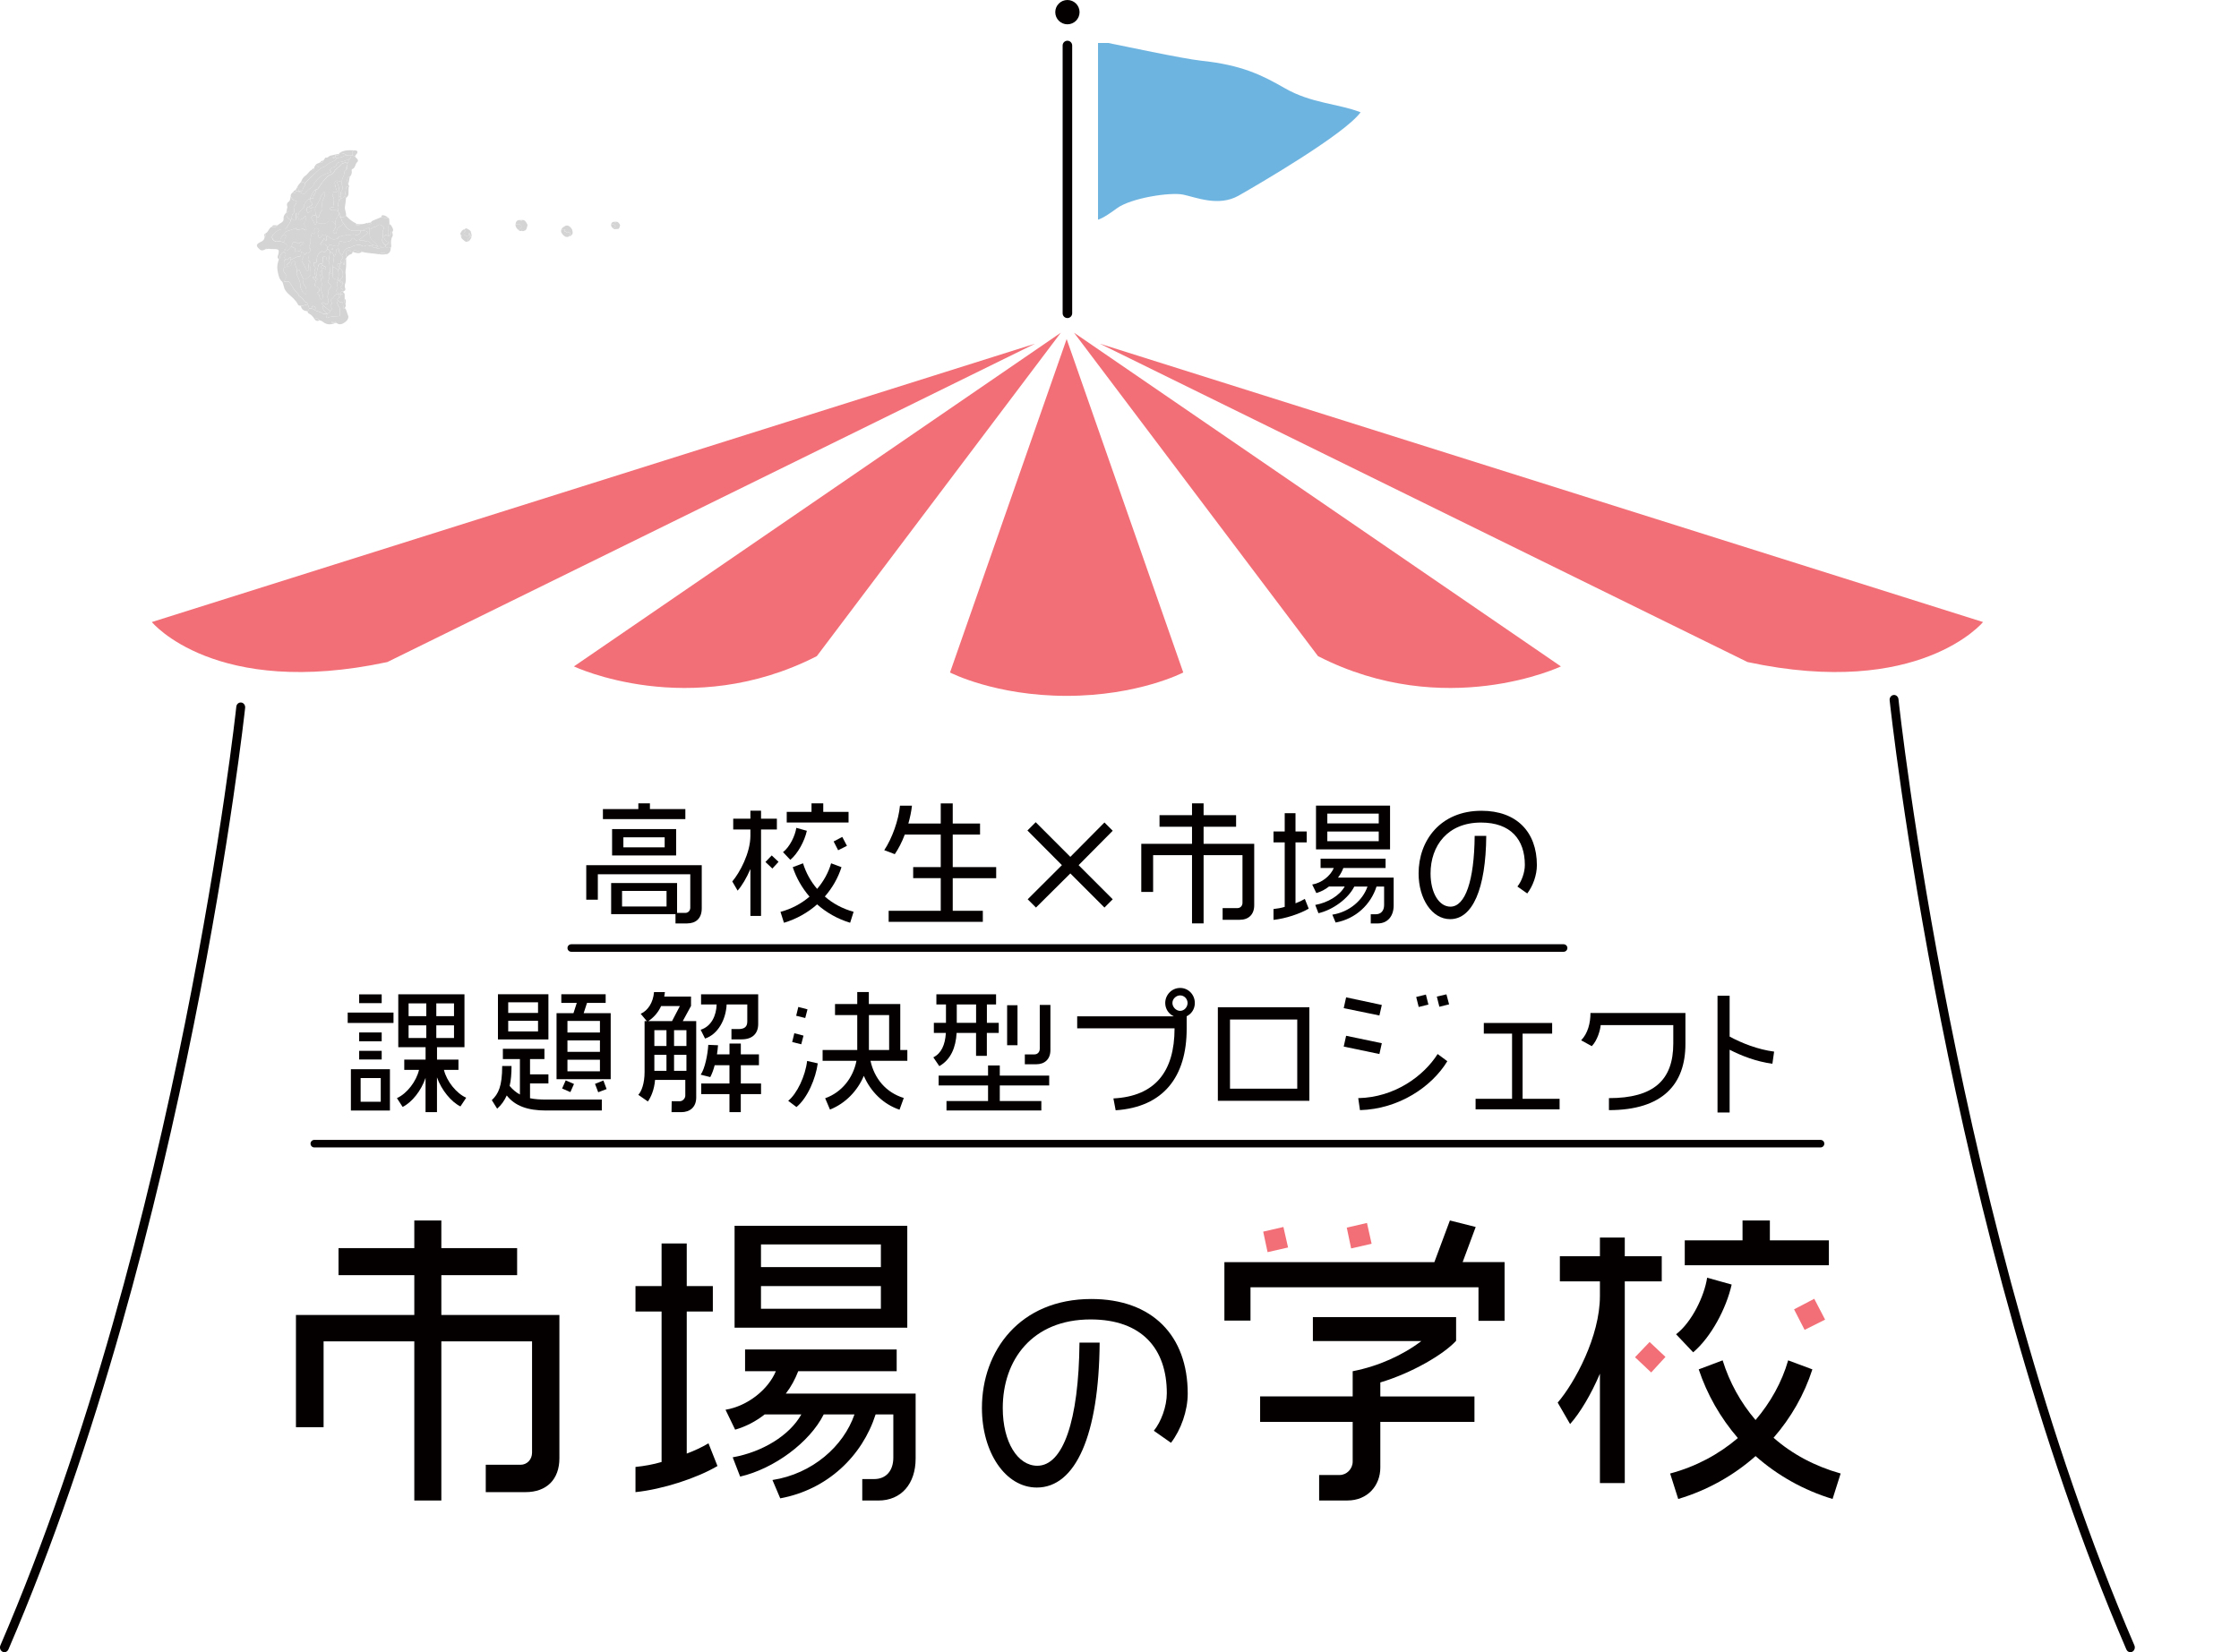 <svg width="462" height="341" viewBox="0 0 462 341" fill="none" xmlns="http://www.w3.org/2000/svg">
<g clip-path="url(#clip0_126_312)">
<path d="M141.805 190.589H139.384V188.663H126.106V182.255H139.71V188.414H141.417C141.991 188.414 142.434 187.948 142.434 187.342V180.438H123.359V185.688H120.969V178.566H144.801V187.474C144.801 189.595 143.536 190.581 141.805 190.581V190.589ZM124.407 169.051V166.985H131.717V165.805H134.107V166.985H141.417V169.051H124.407ZM126.3 176.562V171.117H139.516V176.562H126.3ZM137.537 183.878H128.357V187.094H137.537V183.878ZM137.149 172.818H128.628V174.884H137.149V172.818Z" fill="#040000"/>
<path d="M157.036 171.195V189.043H154.84V179.358C154.041 181.23 153.078 182.822 152.202 183.816L151.1 181.921C152.613 180.158 154.84 176.065 154.84 172.484V171.195H151.294V168.966H154.84V167.319H157.036V168.966H160.303V171.195H157.036ZM159.372 179.257L157.944 177.906L159.24 176.554L160.645 177.874L159.38 179.249L159.372 179.257ZM175.42 190.449C172.867 189.68 170.531 188.36 168.607 186.651C166.682 188.36 164.346 189.68 161.762 190.449L161.048 188.196C163.33 187.591 165.363 186.488 167.039 185.059C165.503 183.272 164.315 181.206 163.578 178.977L165.697 178.177C166.302 180.127 167.288 181.921 168.607 183.459C169.926 181.921 170.943 180.104 171.494 178.177L173.635 178.977C172.921 181.206 171.742 183.265 170.198 185.028C171.843 186.488 173.884 187.56 176.134 188.189L175.42 190.441V190.449ZM163.081 177.463L161.568 175.871C162.973 174.799 164.067 172.484 164.315 170.861L166.488 171.467C166.023 173.556 164.672 176.119 163.081 177.463ZM162.336 169.758V167.56H167.45V165.797H169.872V167.56H175.094V169.758H162.344H162.336ZM172.945 175.482L172.014 173.665L173.798 172.733L174.761 174.574L172.945 175.482Z" fill="#040000"/>
<path d="M196.59 181.238V187.979H202.799V190.263H183.367V187.979H194.115V181.238H188.427V178.954H194.115V172.244H186.696C186.091 173.836 185.377 175.211 184.632 176.29L182.459 175.467C184.104 172.989 185.423 169.254 185.703 166.279H188.178C188.039 167.545 187.767 168.78 187.433 169.968H194.115V165.813H196.59V169.968H202.224V172.252H196.59V178.962H205.554V181.246H196.59V181.238Z" fill="#040000"/>
<path d="M227.895 187.311L220.856 180.267L213.764 187.311L212.056 185.602L219.118 178.558L212.002 171.405L213.709 169.696L220.856 176.849L227.895 169.75L229.602 171.459L222.564 178.558L229.602 185.602L227.895 187.311Z" fill="#040000"/>
<path d="M255.795 189.843H252.28V187.42H255.36C255.935 187.42 256.377 186.954 256.377 186.348V176.5H248.353V190.581H245.963V176.5H237.939V184.088H235.494V174.154H245.963V170.636H239.258V168.244H245.963V165.797H248.353V168.244H255.058V170.636H248.353V174.154H258.798V186.837C258.798 188.709 257.673 189.835 255.803 189.835L255.795 189.843Z" fill="#040000"/>
<path d="M262.777 189.843V187.614C263.577 187.529 264.345 187.397 265.09 187.171V173.859H262.777V171.607H265.09V167.84H267.317V171.607H269.63V173.859H267.317V186.434C267.977 186.185 268.636 185.882 269.242 185.525L270.041 187.536C268.225 188.608 265.206 189.602 262.785 189.851L262.777 189.843ZM284.273 190.589H282.845V188.694H283.893C284.964 188.694 285.6 187.948 285.6 186.799V182.977H284.033C282.853 186.667 279.772 189.633 275.597 190.402L274.914 188.779C278.461 188.228 281.208 185.781 282.17 182.977H279.446C278.213 185.455 275.046 187.793 272.051 188.476L271.391 186.768C273.999 186.301 276.42 184.841 277.468 182.97H274.224C273.455 183.575 272.579 184.041 271.616 184.321L270.763 182.558C272.742 182.232 274.557 180.74 275.217 179.148H272.493V177.222H285.903V179.148H277.188C276.917 179.863 276.56 180.523 276.086 181.129H287.571V186.876C287.571 189.105 286.306 190.589 284.273 190.589ZM271.546 175.296V166.271H286.826V175.296H271.546ZM284.491 167.925H273.882V169.937H284.491V167.925ZM284.491 171.615H273.882V173.618H284.491V171.615Z" fill="#040000"/>
<path d="M315.136 184.399L313.103 182.969C313.957 181.921 314.64 180.111 314.64 178.511C314.64 173.284 311.729 169.766 305.599 169.766C298.677 169.766 295.185 174.581 295.185 180.274C295.185 184.344 296.969 187.125 299.282 187.125C302.332 187.125 304.202 181.82 304.287 172.515H306.678C306.592 183.467 303.845 189.703 299.228 189.703C295.487 189.703 292.717 185.525 292.717 180.267C292.717 173.502 297.194 167.335 305.692 167.335C312.917 167.335 317.123 171.684 317.123 178.558C317.123 180.593 316.324 182.845 315.144 184.391L315.136 184.399Z" fill="#040000"/>
<path d="M71.744 211.132V208.988H81.196V211.132H71.744ZM72.404 229.205V220.677H80.459V229.205H72.404ZM74.111 207.039V205.221H78.759V207.039H74.111ZM74.111 214.907V213.089H78.759V214.907H74.111ZM74.111 218.673V216.887H78.759V218.673H74.111ZM78.565 222.495H74.414V227.388H78.565V222.495ZM95.002 228.351C93.131 227.442 91.098 224.996 90.167 222.355V229.531H87.808V222.464C86.931 225.073 85.03 227.496 83.082 228.46L81.902 226.642C84.021 225.679 85.914 223.147 86.465 220.809H83.416V218.689H87.816V216.134H82.182V205.214H95.84V216.134H90.175V218.689H94.598V220.809H91.603C92.154 223.147 94.187 225.679 96.197 226.557L95.017 228.343L95.002 228.351ZM87.963 207.085H84.308V209.726H87.963V207.085ZM87.963 211.621H84.308V214.231H87.963V211.621ZM93.682 207.085H90.027V209.726H93.682V207.085ZM93.682 211.621H90.027V214.231H93.682V211.621Z" fill="#040000"/>
<path d="M112.673 229.197C108.878 229.197 106.271 228.265 104.563 226.091C104.067 227.194 103.438 228.071 102.584 228.817L101.482 227.054C102.833 225.788 103.624 224.196 103.624 220.009H105.549C105.549 221.601 105.44 222.953 105.161 224.133C105.82 224.902 106.511 225.485 107.279 225.896V218.58H103.764V216.46H112.339V218.58H109.367V221.741H113.162V223.613H109.367V226.665C110.383 226.883 111.485 226.937 112.719 226.937H124.181V229.19H112.665L112.673 229.197ZM102.747 214.534V205.206H113.162V214.534H102.747ZM111.02 206.86H104.866V209.058H111.02V206.86ZM111.02 210.681H104.866V212.879H111.02V210.681ZM114.838 222.728V209.112H118.33L119.013 206.992H115.823V205.206H124.973V206.992H121.124L120.433 209.112H126.013V222.728H114.83H114.838ZM117.694 225.399L115.986 224.654L116.731 222.976L118.439 223.722L117.694 225.399ZM123.793 210.712H117.088V213.105H123.793V210.712ZM123.793 214.728H117.088V217.097H123.793V214.728ZM123.793 218.72H117.088V221.112H123.793V218.72ZM123.436 225.43L122.777 223.698L124.507 223.007L125.167 224.77L123.436 225.43Z" fill="#040000"/>
<path d="M140.569 229.531H138.567L138.598 227.279H140.305C140.856 227.279 141.407 226.704 141.407 226.122V222.875H135.168C135.005 224.91 134.314 226.448 133.686 227.333L131.707 225.959C132.398 225.244 133.003 223.535 133.003 221.283V210.751H133.469L132.204 209.237C133.686 208.577 134.788 206.899 134.951 204.755H137.201C137.17 205.082 137.116 205.416 137.062 205.687H142.587V207.614L140.88 210.751H143.658V226.51C143.658 228.491 142.37 229.539 140.577 229.539L140.569 229.531ZM136.418 207.637C135.789 209.012 134.85 210.029 133.779 210.744H138.668L140.29 207.637H136.418ZM137.519 212.615H135.021V215.885H137.519V212.615ZM137.519 217.703H135.021V221.003H137.519V217.703ZM141.64 212.615H139.087V215.885H141.64V212.615ZM141.64 217.703H139.087V221.003H141.64V217.703ZM153.048 214.51H150.929V212.39H152.357C153.653 212.39 154.196 211.893 154.196 210.821V207.303H149.936C149.796 210.386 148.174 213.462 145.482 214.347L144.574 212.53C146.801 211.839 147.817 209.563 147.872 207.303H144.659V205.214H156.447V211.349C156.447 213.299 155.267 214.51 153.04 214.51H153.048ZM152.854 225.819V229.531H150.518V225.819H144.69V223.621H150.518V219.854H147.468C147.22 220.817 146.894 221.671 146.56 222.301L144.581 221.803C145.458 220.569 146.04 217.594 146.149 215.644L148.159 215.73C148.104 216.336 148.05 216.965 147.942 217.602H150.526V215.373H152.862V217.602H156.602V219.854H152.862V223.621H157.037V225.819H152.862H152.854Z" fill="#040000"/>
<path d="M164.346 228.483L162.639 227.194C164.455 225.734 166.185 222.075 166.542 218.969L168.738 219.466C168.327 222.549 166.651 226.588 164.338 228.491L164.346 228.483ZM165.331 215.528L163.461 215.062L163.904 213.245L165.797 213.742L165.331 215.528ZM166.154 210.107L164.284 209.641L164.726 207.823L166.62 208.32L166.154 210.107ZM179.618 218.938C180.417 222.596 182.808 225.485 186.486 226.611L185.609 229.034C182.311 227.908 179.672 225.376 178.245 222.044C176.956 225.097 174.504 227.714 171.26 229.003L170.267 226.666C173.759 225.431 176.064 222.378 176.724 218.938H169.739V216.709H176.887V209.501H172.3V207.218H176.887V204.74H179.277V207.218H185.764V216.709H187.223V218.938H179.61H179.618ZM183.467 209.501H179.292V216.709H183.467V209.501Z" fill="#040000"/>
<path d="M203.629 213.19V217.92H201.402V213.19H197.39C197.227 216.157 196.21 218.689 193.82 220.04L192.586 218.223C194.208 217.423 195.03 215.668 195.17 213.19H192.695V211.101H195.193V207.303H193.215V205.214H205.53V207.303H203.637V211.101H206.081V213.19H203.637H203.629ZM206.298 224.025V227.24H214.873V229.19H195.302V227.24H203.877V224.025H193.68V221.99H203.877V219.901H206.298V221.99H216.495V224.025H206.298ZM201.409 207.303H197.421V211.101H201.409V207.303ZM207.812 215.722V207.474H209.953V215.722H207.812ZM213.834 219.652H211.467V217.617H213.446C214.105 217.617 214.548 217.12 214.548 216.437V207.412H216.744V216.74C216.744 218.635 215.533 219.652 213.834 219.652Z" fill="#040000"/>
<path d="M244.829 209.757H244.86V212.343C244.86 222.192 240.103 228.49 230.208 229.151L229.743 226.704C238.318 226.261 242.361 221.205 242.361 212.235H222.27V209.757H242.198C241.15 209.26 240.436 208.243 240.436 207.008C240.436 205.33 241.787 203.901 243.517 203.901C245.248 203.901 246.544 205.33 246.544 207.008C246.544 208.243 245.861 209.26 244.836 209.757H244.829ZM243.509 205.439C242.687 205.439 241.919 206.153 241.919 207.008C241.919 207.862 242.687 208.631 243.509 208.631C244.386 208.631 245.046 207.831 245.046 207.008C245.046 206.184 244.386 205.439 243.509 205.439Z" fill="#040000"/>
<path d="M251.295 227.194V207.885H270.176V227.194H251.295ZM267.677 210.417H253.801V224.693H267.677V210.417Z" fill="#040000"/>
<path d="M284.63 209.586L277.266 208.072L277.762 205.843L285.127 207.412L284.63 209.586ZM284.63 217.54L277.266 216.002L277.762 213.773L285.127 215.31L284.63 217.54ZM280.618 229.12L280.261 226.642C287.734 226.502 293.756 222.106 296.643 217.54L298.645 219.023C295.432 224.304 288.665 228.895 280.618 229.12ZM292.74 207.831L292.22 205.765L294.222 205.268L294.742 207.334L292.732 207.831H292.74ZM297 207.777L296.48 205.687L298.459 205.221L299.01 207.287L297 207.784V207.777Z" fill="#040000"/>
<path d="M304.475 228.957V226.782H312.002V213.33H306.174V211.132H320.274V213.33H314.175V226.782H321.811V228.957H304.467H304.475Z" fill="#040000"/>
<path d="M331.991 229.12V226.642C341.225 226.642 345.269 222.93 345.269 215.365V211.567H330.291C330.206 212.553 329.632 214.705 328.452 215.916L326.256 214.705C327.66 213.276 328.18 211.101 328.18 209.066H347.775V215.474C347.775 223.753 343.103 229.12 331.998 229.12H331.991Z" fill="#040000"/>
<path d="M365.719 219.543C362.39 219.1 359.371 217.92 356.895 216.654V229.609H354.396V205.516H356.895V213.936C359.371 215.287 362.723 216.607 366.076 217.042L365.719 219.543Z" fill="#040000"/>
<path d="M0.917 341C0.785 341 0.653 340.969 0.529 340.907C0.071 340.674 -0.131 340.091 0.079 339.594C36.971 253.919 48.651 146.932 48.759 145.86C48.813 145.316 49.264 144.936 49.776 144.99C50.28 145.052 50.637 145.541 50.583 146.085C50.466 147.157 38.756 254.463 1.74 340.425C1.584 340.783 1.251 341 0.909 341H0.917Z" fill="#040000"/>
<path d="M439.587 341C439.238 341 438.912 340.79 438.757 340.425C401.74 254.455 390.03 145.619 389.914 144.532C389.859 143.988 390.216 143.499 390.721 143.437C391.225 143.375 391.675 143.763 391.737 144.307C391.854 145.394 403.533 253.919 440.418 339.594C440.627 340.091 440.433 340.674 439.967 340.907C439.843 340.969 439.711 341 439.579 341H439.587Z" fill="#040000"/>
<path d="M220.251 65.645C219.708 65.645 219.266 65.202 219.266 64.658V9.39C219.266 8.846 219.708 8.404 220.251 8.404C220.794 8.404 221.237 8.846 221.237 9.39V64.658C221.237 65.202 220.794 65.645 220.251 65.645Z" fill="#040000"/>
<path d="M228.673 8.87C230.888 9.305 244.242 12.151 247.804 12.521C256.229 13.412 260.355 15.476 265.132 18.214C270.583 21.344 275.99 21.344 280.746 23.169C277.532 27.646 259.704 38.033 255.578 40.38C251.452 42.727 246.761 40.706 244.112 40.163C241.463 39.62 233.342 40.858 230.432 43.01C227.522 45.183 226.566 45.335 226.566 45.335V8.87H228.673Z" fill="#6EB4E0"/>
<path d="M322.634 196.437H117.872C117.445 196.437 117.096 196.088 117.096 195.66C117.096 195.233 117.445 194.884 117.872 194.884H322.642C323.069 194.884 323.418 195.233 323.418 195.66C323.418 196.088 323.069 196.437 322.642 196.437H322.634Z" fill="#040000"/>
<path d="M375.659 236.817H64.852C64.425 236.817 64.076 236.467 64.076 236.04C64.076 235.613 64.425 235.263 64.852 235.263H375.659C376.086 235.263 376.435 235.613 376.435 236.04C376.435 236.467 376.086 236.817 375.659 236.817Z" fill="#040000"/>
<path d="M220.253 5.017C221.637 5.017 222.759 3.894 222.759 2.509C222.759 1.123 221.637 0 220.253 0C218.868 0 217.746 1.123 217.746 2.509C217.746 3.894 218.868 5.017 220.253 5.017Z" fill="#040000"/>
<path d="M108.435 307.96H100.232V302.314H107.411C108.753 302.314 109.785 301.226 109.785 299.813V276.846H91.068V309.692H85.488V276.846H66.77V294.555H61.066V271.394H85.488V263.185H69.851V257.6H85.488V251.892H91.068V257.6H106.705V263.185H91.068V271.394H115.427V300.97C115.427 305.335 112.796 307.96 108.443 307.96H108.435Z" fill="#040000"/>
<path d="M131.127 307.96V302.764C132.989 302.57 134.782 302.252 136.513 301.739V270.688H131.127V265.429H136.513V256.637H141.704V265.429H147.09V270.688H141.704V300.007C143.241 299.432 144.777 298.726 146.19 297.887L148.044 302.57C143.815 305.071 136.761 307.378 131.127 307.96ZM181.251 309.692H177.921V305.265H180.358C182.857 305.265 184.331 303.533 184.331 300.838V291.922H180.676C177.921 300.52 170.743 307.448 160.996 309.242L159.39 305.459C167.655 304.178 174.065 298.469 176.315 291.922H169.967C167.08 297.693 159.708 303.145 152.724 304.753L151.187 300.776C157.279 299.689 162.913 296.287 165.35 291.922H157.783C155.991 293.335 153.934 294.423 151.692 295.067L149.705 290.959C154.322 290.19 158.552 286.726 160.088 283.006H153.74V278.516H185.022V283.006H164.706C164.062 284.675 163.231 286.213 162.145 287.627H188.933V301.032C188.933 306.228 185.984 309.692 181.243 309.692H181.251ZM151.575 274.027V252.987H187.21V274.027H151.575ZM181.763 256.832H157.023V261.515H181.763V256.832ZM181.763 265.429H157.023V270.113H181.763V265.429Z" fill="#040000"/>
<path d="M241.624 297.778L238.085 295.293C239.568 293.475 240.763 290.314 240.763 287.541C240.763 278.446 235.695 272.318 225.033 272.318C212.981 272.318 206.912 280.691 206.912 290.601C206.912 297.685 210.024 302.516 214.036 302.516C219.344 302.516 222.596 293.281 222.743 277.103H226.903C226.763 296.155 221.975 307.013 213.943 307.013C207.44 307.013 202.613 299.735 202.613 290.594C202.613 278.819 210.405 268.101 225.188 268.101C237.767 268.101 245.077 275.666 245.077 287.627C245.077 291.168 243.688 295.091 241.632 297.77L241.624 297.778Z" fill="#040000"/>
<path d="M305.073 272.614V265.686H258.03V272.551H252.645V260.49H295.97L299.175 251.892L304.499 253.235L301.806 260.482H310.459V272.606H305.073V272.614ZM284.819 293.46V302.888C284.819 306.609 282.188 309.684 278.028 309.684H272.193V304.426H276.422C277.896 304.426 279.115 303.145 279.115 301.669V293.46H260.017V288.201H279.115V283.006C284.438 281.98 289.498 279.674 293.277 276.784H270.904V271.845H300.456V276.722C297.895 279.542 291.291 283.394 284.819 285.32V288.209H304.243V293.467H284.819V293.46Z" fill="#040000"/>
<path d="M335.26 264.466V306.096H330.131V283.518C328.268 287.883 326.026 291.603 323.977 293.91L321.416 289.483C324.939 285.374 330.131 275.821 330.131 267.48V264.466H321.866V259.27H330.131V255.418H335.26V259.27H342.889V264.466H335.26ZM378.144 309.374C372.184 307.58 366.736 304.496 362.251 300.52C357.765 304.496 352.317 307.58 346.288 309.374L344.619 304.116C349.943 302.702 354.684 300.139 358.595 296.799C355.002 292.629 352.248 287.821 350.517 282.625L355.453 280.761C356.865 285.312 359.17 289.483 362.243 293.079C365.316 289.483 367.691 285.25 368.971 280.761L373.969 282.625C372.3 287.821 369.545 292.629 365.96 296.737C369.809 300.139 374.551 302.64 379.804 304.116L378.136 309.374H378.144ZM349.369 279.099L345.845 275.379C349.112 272.878 351.681 267.488 352.255 263.705L357.315 265.119C356.229 269.996 353.086 275.961 349.369 279.107V279.099ZM347.638 261.134V256H359.558V251.892H365.199V256H377.375V261.134H347.638Z" fill="#040000"/>
<path d="M261.553 258.432L260.652 254.199L264.82 253.236L265.782 257.468L261.553 258.432Z" fill="#F26F77"/>
<path d="M278.795 257.663L277.895 253.368L282.062 252.405L283.024 256.7L278.795 257.663Z" fill="#F26F77"/>
<path d="M340.708 283.262L337.371 280.116L340.382 276.971L343.657 280.054L340.708 283.262Z" fill="#F26F77"/>
<path d="M372.368 274.47L370.188 270.237L374.355 268.054L376.597 272.357L372.368 274.47Z" fill="#F26F77"/>
<path d="M213.555 70.942L31.328 128.385C31.328 128.385 44.396 144.244 79.923 136.641L213.563 70.942H213.555Z" fill="#F26F77"/>
<path d="M218.871 68.681L118.422 137.542C118.422 137.542 142.308 148.842 168.545 135.421L218.879 68.681H218.871Z" fill="#F26F77"/>
<path d="M220.094 143.618C234.877 143.618 244.158 138.795 244.158 138.795L220.094 69.974L196.029 138.795C196.029 138.795 205.311 143.618 220.094 143.618Z" fill="#F26F77"/>
<path d="M226.957 70.942L409.184 128.385C409.184 128.385 396.115 144.244 360.589 136.641L226.949 70.942H226.957Z" fill="#F26F77"/>
<path d="M221.635 68.681L322.084 137.542C322.084 137.542 298.198 148.842 271.96 135.421L221.627 68.681H221.635Z" fill="#F26F77"/>
<g clip-path="url(#clip1_126_312)">
<path d="M115.881 47.26C116.011 46.98 116.281 46.85 116.511 46.7C116.761 46.53 117.091 46.47 117.381 46.65C117.781 46.91 118.091 47.26 118.141 47.75C118.171 48.02 118.221 48.33 117.941 48.53C117.761 48.44 117.681 48.25 117.631 48.09C117.561 47.86 117.261 48.17 117.231 47.88C117.231 47.79 117.111 47.81 117.051 47.88C117.011 47.94 117.011 48.15 116.881 47.94C116.781 47.8 116.731 47.56 116.481 47.77C116.461 47.74 116.421 47.7 116.431 47.69C116.451 47.64 116.481 47.58 116.521 47.54C116.561 47.5 116.621 47.48 116.671 47.45C116.621 47.42 116.571 47.39 116.511 47.37C116.421 47.34 116.301 47.24 116.231 47.33C116.051 47.53 116.001 47.27 115.891 47.25L115.881 47.26Z" fill="#D4D4D4"/>
<path d="M115.881 47.26C115.991 47.28 116.041 47.54 116.221 47.34C116.301 47.25 116.411 47.35 116.501 47.38C116.561 47.4 116.611 47.43 116.661 47.46C116.611 47.49 116.551 47.51 116.511 47.55C116.471 47.59 116.441 47.64 116.421 47.7C116.421 47.72 116.451 47.76 116.471 47.78C116.721 47.58 116.771 47.81 116.871 47.95C117.011 48.15 117.001 47.95 117.041 47.89C117.101 47.81 117.211 47.79 117.221 47.89C117.251 48.18 117.551 47.87 117.621 48.1C117.671 48.27 117.741 48.45 117.931 48.54C117.861 48.64 117.781 48.74 117.641 48.75C117.631 48.64 117.591 48.55 117.471 48.54C117.441 48.54 117.411 48.57 117.381 48.58C117.381 48.58 117.391 48.62 117.401 48.63C117.441 48.68 117.481 48.72 117.521 48.77C117.051 49.01 116.611 48.93 116.251 48.56C115.921 48.21 115.601 47.82 115.881 47.28V47.26Z" fill="#D4D4D4"/>
<path d="M117.509 48.75C117.509 48.75 117.429 48.66 117.389 48.61C117.379 48.6 117.369 48.56 117.369 48.56C117.399 48.54 117.429 48.51 117.459 48.52C117.589 48.53 117.619 48.62 117.629 48.73C117.589 48.73 117.549 48.74 117.509 48.75Z" fill="#D4D4D4"/>
<path d="M95.08 48.45C94.97 48.35 94.97 48.21 95.02 48.11C95.21 47.76 95.39 47.38 95.86 47.33C95.86 47.37 95.86 47.42 95.89 47.45C95.99 47.58 96.12 47.7 95.88 47.83C95.68 47.94 95.73 48.16 95.71 48.33C95.69 48.46 95.87 48.49 95.97 48.55C96.04 48.6 96.11 48.63 96.18 48.68C96.31 48.8 96.43 48.78 96.56 48.67C96.66 48.58 96.75 48.4 96.91 48.52C97.02 48.59 96.97 48.75 96.98 48.87C96.98 48.89 96.98 48.91 96.98 48.93C96.93 48.99 96.89 49.09 96.83 49.1C96.67 49.13 96.59 49.19 96.61 49.37C96.62 49.51 96.61 49.65 96.61 49.79C96.31 49.98 96.05 49.93 95.8 49.68C95.56 49.44 95.22 49.3 95.15 48.93C95.3 48.66 95.3 48.64 95.09 48.45H95.08Z" fill="#D4D4D4"/>
<path d="M96.979 48.94C96.979 48.94 96.979 48.9 96.979 48.88C96.979 48.76 97.019 48.6 96.909 48.53C96.739 48.42 96.659 48.6 96.559 48.68C96.429 48.79 96.309 48.81 96.179 48.69C96.119 48.64 96.039 48.6 95.969 48.56C95.869 48.49 95.689 48.47 95.709 48.34C95.729 48.17 95.679 47.94 95.879 47.84C96.119 47.71 95.989 47.59 95.889 47.46C95.869 47.43 95.869 47.38 95.859 47.34C95.999 47.16 96.199 47.07 96.389 47.19C96.709 47.39 97.119 47.52 97.199 47.96C97.069 48 96.999 48.18 96.829 48.14C96.759 48.13 96.699 48.16 96.699 48.23C96.699 48.3 96.759 48.33 96.819 48.33C97.029 48.33 97.109 48.45 97.099 48.64C97.099 48.74 97.099 48.84 97.099 48.95C97.059 48.95 97.019 48.95 96.979 48.95V48.94Z" fill="#D4D4D4"/>
<path d="M96.98 48.94C96.98 48.94 97.06 48.94 97.1 48.94C97.15 48.94 97.2 48.94 97.25 48.94C97.26 48.95 97.29 48.98 97.29 48.98C97.16 49.26 96.99 49.52 96.78 49.75C96.75 49.79 96.67 49.78 96.61 49.8C96.61 49.66 96.62 49.52 96.61 49.38C96.59 49.2 96.67 49.14 96.83 49.11C96.89 49.1 96.93 49 96.98 48.94Z" fill="#D4D4D4"/>
<path d="M97.25 48.93C97.25 48.93 97.15 48.93 97.1 48.93C97.1 48.83 97.1 48.73 97.1 48.62C97.1 48.42 97.03 48.31 96.82 48.31C96.76 48.31 96.69 48.28 96.7 48.21C96.7 48.14 96.76 48.11 96.83 48.12C97 48.15 97.07 47.98 97.2 47.94C97.23 48.1 97.23 48.26 97.29 48.41C97.36 48.6 97.32 48.76 97.24 48.92L97.25 48.93Z" fill="#D4D4D4"/>
<path d="M95.08 48.45C95.28 48.64 95.29 48.67 95.14 48.93C95.12 48.77 95.1 48.61 95.08 48.45Z" fill="#D4D4D4"/>
<path d="M106.369 46.3C106.429 45.74 106.689 45.41 107.229 45.41C107.439 45.67 107.639 45.67 107.829 45.39C108.359 45.42 108.579 45.87 108.799 46.3C108.829 46.36 108.859 46.46 108.839 46.52C108.689 46.92 108.719 47.45 108.229 47.63C108.019 47.38 107.819 47.39 107.629 47.66C107.379 47.71 107.149 47.68 106.969 47.46C107.089 47.39 107.219 47.33 107.329 47.25C107.689 46.97 107.679 46.65 107.329 46.37C107.009 46.11 106.689 46.27 106.359 46.3H106.369Z" fill="#D4D4D4"/>
<path d="M106.369 46.3C106.699 46.27 107.019 46.11 107.339 46.37C107.679 46.65 107.689 46.97 107.339 47.25C107.229 47.34 107.099 47.39 106.979 47.46C106.619 47.17 106.339 46.82 106.369 46.29V46.3Z" fill="#D4D4D4"/>
<path d="M107.631 47.67C107.821 47.39 108.021 47.38 108.231 47.64C108.031 47.72 107.831 47.72 107.631 47.67Z" fill="#D4D4D4"/>
<path d="M107.83 45.4C107.64 45.67 107.44 45.68 107.23 45.42C107.43 45.42 107.63 45.41 107.83 45.4Z" fill="#D4D4D4"/>
<path d="M126.09 46.37C126.14 45.99 126.33 45.77 126.74 45.77C126.9 45.95 127.05 45.94 127.19 45.76C127.59 45.78 127.75 46.09 127.92 46.38C127.94 46.42 127.97 46.49 127.95 46.53C127.84 46.8 127.86 47.16 127.49 47.28C127.33 47.11 127.18 47.12 127.04 47.3C126.85 47.33 126.68 47.31 126.54 47.16C126.63 47.11 126.73 47.07 126.81 47.02C127.08 46.83 127.07 46.61 126.81 46.42C126.57 46.24 126.32 46.35 126.08 46.37H126.09Z" fill="#D4D4D4"/>
<path d="M126.089 46.37C126.339 46.35 126.579 46.24 126.819 46.42C127.079 46.61 127.089 46.83 126.819 47.02C126.739 47.08 126.639 47.12 126.549 47.16C126.279 46.96 126.069 46.73 126.089 46.37Z" fill="#D4D4D4"/>
<path d="M127.051 47.3C127.191 47.11 127.341 47.11 127.501 47.28C127.351 47.34 127.201 47.33 127.051 47.3Z" fill="#D4D4D4"/>
<path d="M127.2 45.76C127.05 45.94 126.9 45.95 126.75 45.77C126.9 45.77 127.05 45.77 127.2 45.76Z" fill="#D4D4D4"/>
<path d="M60.969 47.12C60.969 47.12 61.069 47.08 61.109 47.05C61.059 47.08 61.019 47.1 60.969 47.12Z" fill="#D4D4D4"/>
<path d="M65.661 44.82C65.581 44.85 65.471 44.86 65.381 44.88C65.381 45.15 65.381 45.42 65.381 45.7C65.381 45.43 65.381 45.16 65.381 44.88C65.471 44.86 65.571 44.85 65.661 44.82Z" fill="#D4D4D4"/>
<path d="M70.51 45.45C70.51 45.45 70.54 45.55 70.56 45.6C70.54 45.55 70.53 45.5 70.51 45.45Z" fill="#D4D4D4"/>
<path d="M70.281 44.88C70.381 44.85 70.481 44.84 70.581 44.83C70.481 44.83 70.381 44.85 70.281 44.88C70.401 45.04 70.451 45.25 70.501 45.45C70.441 45.25 70.401 45.05 70.281 44.88Z" fill="#D4D4D4"/>
<path d="M79.631 48.51C79.781 48.53 79.931 48.65 80.081 48.69C79.931 48.66 79.781 48.53 79.631 48.51Z" fill="#D4D4D4"/>
<path d="M80.65 47.89C80.65 47.89 80.7 47.82 80.74 47.82C80.7 47.82 80.67 47.85 80.65 47.89Z" fill="#D4D4D4"/>
<path d="M77.619 51.14C77.449 51.14 77.279 51.14 77.119 51.11C77.279 51.15 77.449 51.14 77.619 51.14C77.709 51.28 77.819 51.34 77.949 51.33C77.819 51.33 77.709 51.28 77.619 51.14Z" fill="#D4D4D4"/>
<path d="M67.56 64.73C67.37 64.73 67.18 64.79 67 64.8C67.19 64.79 67.37 64.73 67.56 64.73Z" fill="#D4D4D4"/>
<path d="M68.5 51.49C68.5 51.49 68.57 51.51 68.63 51.49C68.58 51.51 68.53 51.51 68.5 51.49Z" fill="#D4D4D4"/>
<path d="M60.571 41.3C60.571 41.3 60.481 41.24 60.441 41.2C60.481 41.24 60.521 41.27 60.571 41.3Z" fill="#D4D4D4"/>
<path d="M79.59 48.51C79.59 48.51 79.53 48.51 79.5 48.53C79.53 48.52 79.56 48.51 79.59 48.51Z" fill="#D4D4D4"/>
<path d="M71.649 32.09C71.289 31.82 70.899 31.66 70.469 31.59C70.899 31.65 71.289 31.82 71.649 32.09C71.919 32.09 72.189 32.1 72.459 32.11C72.189 32.11 71.919 32.1 71.649 32.09Z" fill="#D4D4D4"/>
<path d="M77.131 51.1C77.131 51.1 77.061 51.08 77.031 51.06C77.061 51.08 77.101 51.09 77.131 51.1Z" fill="#D4D4D4"/>
<path d="M80.641 47.92C80.641 47.92 80.631 47.96 80.631 47.98C80.631 47.96 80.631 47.94 80.641 47.92Z" fill="#D4D4D4"/>
<path d="M69.189 32.1C69.189 32.19 69.189 32.28 69.039 32.37H69.189V32.1Z" fill="#D4D4D4"/>
<path d="M72.139 36.46C72.139 36.46 72.109 36.43 72.109 36.4C72.109 36.43 72.109 36.45 72.139 36.46Z" fill="#D4D4D4"/>
<path d="M69.16 32.42C69.32 32.49 69.39 32.57 69.47 32.64C69.38 32.55 69.29 32.46 69.2 32.36C69.19 32.38 69.18 32.39 69.17 32.41L69.16 32.42Z" fill="#D4D4D4"/>
<path d="M60.57 41.3C60.69 41.38 60.84 41.42 61.04 41.42C61.21 41.42 61.25 41.68 61.16 41.87C61.08 42.03 61.01 42.22 60.88 42.32C60.58 42.56 60.56 42.81 60.69 43.15C60.81 43.46 60.8 43.79 60.53 44.02C60.16 44.33 60.24 44.75 60.22 45.15C60.37 45.24 60.51 45.34 60.66 45.43C60.85 45.54 61 45.5 61.02 45.27C61.05 44.97 61.02 44.66 61.04 44.35C61.04 44.23 60.99 44.05 61.17 44.05C61.27 44.05 61.37 44.19 61.47 44.26C61.51 44.29 61.54 44.31 61.58 44.33C61.58 43.82 61.97 43.56 62.26 43.24C62.52 42.96 62.92 42.74 62.76 42.25C63.09 41.76 63.29 41.12 64.03 41.06C64.03 40.97 64.03 40.88 64.03 40.79C64.21 40.43 64.39 40.08 64.57 39.71C64.69 39.46 64.86 39.27 65.12 39.15C65.28 39.08 65.49 39.05 65.59 38.93C65.85 38.62 66.05 38.26 66.28 37.93C66.64 37.41 67.05 36.94 67.49 36.49C67.92 36.04 68.66 36.04 68.96 35.4C69.24 34.81 69.88 34.56 70.26 34.05C70.55 33.66 70.99 33.57 71.44 33.55C71.5 33.55 71.57 33.66 71.64 33.71C71.96 33.52 71.9 33.19 71.91 32.89C71.4 33.07 70.9 33.32 70.38 33.4C69.9 33.48 69.51 33.52 69.38 34.08C69.33 34.31 69.11 34.44 68.88 34.49C68.6 34.55 68.37 34.67 68.18 34.87C67.96 35.09 68 35.24 68.28 35.36C68.33 35.38 68.35 35.49 68.39 35.56C68.3 35.58 68.21 35.59 68.12 35.61C67.55 35.73 67.02 35.96 66.49 36.21C65.7 36.59 65.28 37.28 64.75 37.89C64.75 38.42 64.37 38.65 63.98 38.91C63.68 39.1 63.43 39.38 63.17 39.62C63.01 39.77 62.96 40.02 62.71 40.09L61.6 39.56C61.6 39.56 61.59 39.47 61.58 39.43C61.76 39.43 61.94 39.45 62.12 39.42C62.24 39.4 62.45 39.31 62.45 39.27C62.38 38.69 63.1 38.39 62.94 37.8C62.68 37.69 62.43 37.51 62.13 37.53C61.83 37.87 61.51 38.2 61.33 38.63C61.63 38.83 61.57 39.14 61.58 39.44C61.4 39.44 61.22 39.44 61.04 39.44C60.94 39.8 60.9 39.94 60.79 39.9C60.72 39.88 60.62 39.79 60.47 39.66C60.19 39.89 59.91 40.12 59.99 40.54C60.13 40.77 60.25 41.02 60.44 41.19C60.48 41.23 60.52 41.26 60.57 41.29V41.3Z" fill="#D4D4D4"/>
<path d="M57.74 53.23C57.75 52.62 58.06 52.22 58.59 51.95C58.59 51.73 58.64 51.52 58.86 51.41C58.92 51.34 58.97 51.27 59.03 51.21C59.51 50.68 59.51 50.64 58.89 50.3C58.78 50.24 58.69 50.14 58.59 50.06C58.32 49.97 58.05 49.88 57.78 49.79C57.43 49.79 57.11 50.01 56.73 49.81C56.12 49.49 55.92 48.84 56.39 48.37C56.93 47.84 57.5 47.29 58.35 47.35C58.83 47.38 59.13 47.17 59.29 46.75C59.46 46.29 59.95 45.99 59.95 45.45C59.86 45.36 59.78 45.23 59.67 45.18C59.64 45.17 59.61 45.15 59.58 45.13C59.5 45.08 59.43 45.03 59.38 44.97C59.36 44.95 59.34 44.93 59.33 44.91C59.15 44.68 59.12 44.39 59.14 44.07C59.14 43.98 59.14 43.89 59.14 43.8C58.8 44.19 58.44 44.53 58.52 45.16C58.56 45.45 58.36 45.81 57.99 45.99C57.72 46.12 57.49 46.34 57.24 46.52C56.93 46.83 56.59 47.05 56.14 46.78C55.78 46.9 55.59 47.21 55.41 47.51C55.25 47.78 55.08 48.02 54.79 48.17C54.78 48.45 54.85 48.75 54.59 48.96C54.55 49.52 54.18 49.76 53.7 49.98C53.4 50.12 52.96 50.37 53.01 50.72C53.05 51.02 53.39 51.31 53.66 51.53C54.02 51.81 54.42 51.64 54.78 51.44C55.02 51.1 55.29 51.08 55.58 51.38C56.03 51.39 56.48 51.39 56.92 51.42C57.42 51.45 57.58 51.62 57.51 52.09C57.47 52.35 57.4 52.61 57.31 52.86C57.2 53.17 57.4 53.37 57.54 53.58C57.59 53.5 57.68 53.41 57.72 53.33C57.73 53.3 57.74 53.27 57.74 53.25V53.23Z" fill="#D4D4D4"/>
<path d="M70.589 44.83C70.489 44.83 70.389 44.85 70.289 44.88C70.409 45.04 70.459 45.25 70.509 45.45C70.519 45.5 70.539 45.55 70.559 45.6C70.609 45.74 70.689 45.88 70.829 45.98C70.929 46.12 71.029 46.26 71.119 46.41C71.589 47.17 72.199 47.69 73.169 47.62C73.569 47.59 73.969 47.62 74.369 47.62C74.549 47.62 74.729 47.62 74.909 47.62C75.189 47.26 75.679 47.28 76.029 47.01C76.179 46.9 76.249 47.18 76.269 47.34C76.569 47.34 76.739 47.13 76.949 46.95C77.149 46.78 77.429 46.93 77.679 46.72C78.209 46.25 78.349 46.28 78.809 46.57C79.239 46.84 79.319 47.02 79.049 47.55C78.939 47.78 78.939 47.95 78.959 48.17C78.989 48.48 79.059 48.83 78.959 49.1C78.699 49.8 79.069 50.2 79.539 50.59C79.729 50.49 79.939 50.4 80.119 50.27C80.289 50.15 80.339 49.96 80.069 49.93C79.709 49.89 79.529 49.65 79.379 49.38C79.249 49.14 79.199 48.85 79.379 48.63C79.419 48.58 79.469 48.54 79.509 48.52C79.539 48.51 79.569 48.5 79.599 48.5C79.609 48.5 79.629 48.5 79.639 48.5C79.789 48.52 79.939 48.64 80.089 48.68C80.089 48.42 80.189 48.18 80.189 47.91C80.189 47.87 80.189 47.82 80.179 47.78C80.179 47.73 80.159 47.69 80.139 47.64C79.969 47.15 80.099 46.67 80.359 46.23C80.349 45.97 80.329 45.71 80.329 45.45C80.329 45.22 80.299 45.02 80.059 44.92C80.029 44.95 80.009 45.01 79.969 45.01C79.789 45.04 78.869 44.9 78.669 44.81C78.069 45.06 77.459 45.3 76.859 45.57C76.709 45.64 76.609 45.81 76.489 45.93C76.599 46.03 76.669 46.16 76.469 46.21C76.209 46.27 75.939 46.26 75.739 46.01C75.289 46.17 74.829 46.29 74.339 46.27C74.159 46.53 73.889 46.52 73.629 46.49C73.439 46.47 73.429 46.36 73.549 46.23C73.489 46.17 73.439 46.07 73.359 46.04C72.909 45.87 72.119 45.29 71.789 44.91C71.669 44.77 71.529 44.67 71.389 44.54C71.159 44.79 70.859 44.79 70.569 44.82L70.589 44.83Z" fill="#D4D4D4"/>
<path d="M70.93 63.65C70.88 63.63 70.85 63.51 70.84 63.44C70.8 63.13 70.84 62.81 70.73 62.52C70.63 62.22 70.22 62.52 70.04 62.28C69.96 62.18 69.85 62.1 69.75 62.01C69.5 62.47 69.65 62.92 69.92 63.26C70.38 63.83 69.97 64.46 70.16 65.04C70.2 65.17 70 65.24 69.86 65.25C69.06 65.3 68.26 65.27 67.51 65.62C67.37 65.68 67.29 65.48 67.33 65.36C67.39 65.15 67.49 64.94 67.57 64.74C67.38 64.74 67.19 64.8 67.01 64.81C66.99 64.81 66.96 64.81 66.94 64.81C66.89 64.81 66.85 64.81 66.8 64.8C66.68 64.78 66.56 64.73 66.43 64.62C66.29 64.51 66.13 64.44 65.96 64.38C65.58 64.26 65.16 64.21 64.85 63.92C64.67 63.83 64.49 63.73 64.31 63.64C64.13 63.64 63.94 63.64 63.76 63.64C63.76 63.9 63.67 64.11 63.42 64.23C63.48 64.44 63.55 64.64 63.77 64.74C64.27 64.96 64.58 65.36 64.87 65.8C65.31 65.627 65.663 65.727 65.93 66.1C66.19 66.15 66.42 66.25 66.64 66.43C67.44 67.09 68.33 67.03 69.23 66.66C68.97 66.64 68.72 66.62 68.46 66.59C68.42 66.59 68.39 66.54 68.36 66.51C68.39 66.48 68.41 66.43 68.45 66.43C68.83 66.38 69.23 66.23 69.47 66.7C70.1 67.11 70.65 66.9 71.2 66.5C71.71 66.13 72.04 65.55 71.8 65.06C71.56 64.58 71.56 63.99 71.16 63.58C71.08 63.6 70.99 63.67 70.94 63.64L70.93 63.65Z" fill="#D4D4D4"/>
<path d="M80.3 51.02C80.18 50.99 80.06 50.99 79.93 51.05C79.76 51.12 79.62 51.02 79.53 50.86C79.27 50.98 79.02 51.15 78.72 51.13C78.55 51.17 78.37 51.19 78.21 51.26C78.15 51.28 78.1 51.3 78.04 51.31C78.01 51.31 77.99 51.31 77.96 51.31C77.83 51.31 77.72 51.26 77.63 51.12C77.46 51.12 77.29 51.12 77.13 51.09C77.1 51.09 77.06 51.07 77.03 51.05C76.95 51.01 76.88 50.95 76.81 50.85C76.29 50.81 75.81 50.41 75.25 50.78C75.07 50.9 74.8 50.82 74.61 50.7C74.05 50.36 73.51 50.6 72.97 50.76C72.71 50.83 72.48 51.04 72.23 51.07C71.4 51.17 70.97 51.66 70.73 52.4C70.69 52.53 70.62 52.64 70.56 52.77C70.77 52.92 70.84 53.12 70.65 53.32C70.36 53.63 70.25 53.99 70.28 54.4C70.73 54.05 70.74 54.05 70.82 54.28C70.86 54.4 70.85 54.61 70.92 54.64C71.16 54.73 71.07 54.5 71.09 54.41C71.12 54.14 71.1 53.87 71.15 53.61C71.17 53.5 71.32 53.42 71.41 53.32C71.47 53.22 71.53 53.12 71.6 53.03C71.23 52.82 71.63 52.39 71.33 52.1C71.21 51.98 71.83 51.56 72.05 51.7C72.27 51.85 72.49 51.95 72.75 51.98C72.97 51.69 73.21 51.43 73.59 51.75C73.8 51.93 73.99 51.86 74.2 51.78C74.39 51.71 74.54 51.8 74.64 51.97C75.8 52.28 77.01 52.27 78.18 52.47C78.72 52.1 79.25 52.08 79.78 52.48C80.42 52.26 80.63 51.77 80.63 51.14C80.52 51.1 80.4 51.05 80.29 51.02H80.3Z" fill="#D4D4D4"/>
<path d="M72.461 32.11C72.461 32.4 72.351 32.62 72.151 32.78C72.081 32.83 72.001 32.88 71.921 32.91C71.911 33.21 71.971 33.53 71.651 33.73C71.351 33.91 71.631 34.09 71.651 34.27C71.651 34.57 71.701 34.89 71.381 35.09C71.291 35.19 71.201 35.29 71.111 35.39C71.081 35.42 71.031 35.46 71.031 35.49C71.081 35.73 71.031 35.94 70.961 36.15C70.801 36.61 70.471 37.03 70.561 37.54C70.541 37.64 70.481 37.77 70.451 37.88C70.441 37.94 70.431 38 70.451 38.03C70.841 38.59 70.741 39.09 70.361 39.6C70.291 39.7 70.301 39.86 70.281 39.99C70.461 39.96 70.681 39.71 70.791 40.06C70.861 40.29 70.681 40.36 70.281 40.26C70.281 40.35 70.281 40.44 70.281 40.53C70.281 40.71 70.281 40.89 70.281 41.07C70.571 40.91 70.911 40.83 71.101 40.52C71.281 39.97 71.341 39.41 71.381 38.84C71.411 38.36 71.711 38.58 71.941 38.64C72.201 38.43 71.921 38.26 71.891 38.07C71.511 37.26 71.541 36.97 72.081 36.38C72.131 36.32 72.131 36.34 72.121 36.38C72.121 36.38 72.121 36.4 72.121 36.41C72.121 36.44 72.121 36.46 72.151 36.47C72.161 36.47 72.181 36.47 72.201 36.46C72.511 36.12 72.661 35.73 72.571 35.26C72.541 35.12 72.551 34.96 72.681 34.91C73.361 34.66 73.251 33.86 73.721 33.44C73.991 33.19 73.851 32.88 73.561 32.65C73.461 32.57 73.381 32.46 73.291 32.36C73.121 32.25 72.941 32.14 72.771 32.04C72.671 32.06 72.581 32.08 72.481 32.1L72.461 32.11Z" fill="#D4D4D4"/>
<path d="M63.481 62.83C63.441 62.71 63.411 62.49 63.351 62.48C63.051 62.43 62.861 62.25 62.711 62.03C62.441 61.63 62.151 61.28 61.681 61.1C61.621 60.54 61.081 60.34 60.821 59.94C60.551 59.53 60.301 59.09 60.031 58.68C59.621 58.03 59.381 57.95 58.581 58.21C58.481 58.21 58.381 58.21 58.281 58.21C58.371 58.51 58.501 58.8 58.561 59.1C58.681 59.75 59.041 60.22 59.521 60.66C60.241 61.33 61.041 61.93 61.481 62.85C61.581 63.06 61.831 63.11 62.071 63.11C62.571 63.17 63.001 62.86 63.481 62.82V62.83Z" fill="#D4D4D4"/>
<path d="M58.789 57.73C59.229 57.05 59.269 56.98 58.759 56.37C58.449 55.99 58.349 55.65 58.589 55.22V53.86C58.559 53.5 58.619 53.14 58.829 52.85C59.159 52.42 58.789 52.22 58.589 51.96C58.069 52.23 57.759 52.63 57.739 53.24C57.739 53.27 57.739 53.3 57.719 53.32C57.679 53.4 57.589 53.49 57.539 53.57C57.249 54.3 57.129 55.06 57.269 55.82C57.429 56.68 57.539 57.6 58.289 58.22C58.389 58.22 58.489 58.22 58.589 58.22C58.659 58.06 58.699 57.89 58.789 57.74V57.73Z" fill="#D4D4D4"/>
<path d="M59.389 43.66C59.389 43.76 59.299 43.86 59.129 44.05C59.109 44.37 59.129 44.66 59.319 44.89C59.339 44.91 59.349 44.93 59.369 44.95C59.429 45.01 59.489 45.06 59.569 45.11C59.599 45.13 59.629 45.14 59.659 45.16C59.769 45.21 59.849 45.34 59.939 45.43C60.029 45.34 60.119 45.25 60.209 45.16C60.229 44.76 60.149 44.35 60.519 44.03C60.789 43.8 60.799 43.46 60.679 43.16C60.539 42.82 60.569 42.57 60.869 42.33C60.999 42.22 61.069 42.04 61.149 41.88C61.239 41.7 61.199 41.43 61.029 41.43C60.829 41.43 60.679 41.38 60.559 41.31C60.509 41.28 60.469 41.25 60.429 41.21C60.239 41.03 60.129 40.78 59.979 40.56C59.869 40.93 59.949 41.36 59.569 41.63C59.199 41.89 59.119 42.21 59.289 42.65C59.349 42.82 59.209 43.07 59.159 43.28C59.319 43.48 59.399 43.59 59.399 43.68L59.389 43.66Z" fill="#D4D4D4"/>
<path d="M70.28 41.07C70.19 41.16 70.1 41.25 70.01 41.34C69.92 41.52 69.83 41.7 69.78 41.89C69.76 41.96 69.75 42.03 69.74 42.1C69.74 42.15 69.74 42.2 69.74 42.25C69.74 42.32 69.77 42.4 69.8 42.47C69.95 42.84 69.74 43.16 69.74 43.51C69.83 43.69 69.92 43.87 70.01 44.05C70.33 44.25 70.27 44.57 70.28 44.87C70.38 44.84 70.48 44.83 70.58 44.82C70.87 44.79 71.17 44.79 71.4 44.54C71.5 43.9 71.08 43.3 71.17 42.7C71.26 42.08 71.37 41.47 71.4 40.84L71.09 40.51C70.9 40.82 70.56 40.89 70.27 41.06L70.28 41.07Z" fill="#D4D4D4"/>
<path d="M71.15 53.61C71.1 53.87 71.12 54.14 71.09 54.41C71.08 54.51 71.16 54.74 70.92 54.64C70.85 54.61 70.86 54.4 70.82 54.28C70.74 54.05 70.73 54.05 70.28 54.4H70.01C70.17 54.67 70.17 54.94 70.01 55.22C70.28 55.55 70.68 55.74 70.74 56.26C70.81 56.89 70.73 57.38 70.15 57.71C70.08 57.75 70.06 57.86 70.01 57.94C70.45 57.967 70.72 58.15 70.82 58.49C70.75 58.6 70.68 58.72 70.6 58.83C70.47 59.01 70.25 59.17 70.22 59.36C70.18 59.65 70.59 59.53 70.69 59.73C70.75 59.85 70.77 59.98 70.81 60.11L70.85 60.15C71.11 60.04 71.36 59.88 71.24 59.56C71.11 59.2 71.11 58.88 71.23 58.52C71.42 57.96 71.37 57.37 71.34 56.79C71.32 56.48 71.25 56.19 71.31 55.87C71.47 55.03 71.43 54.18 71.41 53.33C71.32 53.43 71.17 53.51 71.15 53.62V53.61Z" fill="#D4D4D4"/>
<path d="M66.481 34.55C66.651 34.5 66.861 34.49 66.981 34.39C67.301 34.12 67.801 33.76 68.041 33.62C68.541 33.34 69.181 33.25 69.471 32.65C69.401 32.58 69.321 32.5 69.161 32.43C69.071 32.55 68.951 32.63 68.791 32.62C68.721 32.62 68.671 32.54 68.601 32.49C68.711 32.45 68.821 32.4 68.891 32.38H69.041C69.191 32.29 69.191 32.2 69.191 32.11C69.191 32.03 69.191 31.95 69.191 31.88C68.881 31.96 68.581 32.07 68.271 32.1C67.871 32.13 67.681 32.67 67.201 32.51C67.171 32.5 67.071 32.62 67.021 32.7C66.921 32.85 66.821 33 66.721 33.15C66.501 33.64 66.461 33.66 66.131 33.42C65.881 33.75 65.361 33.66 65.141 34.03C65.181 34.03 65.251 34.03 65.271 34.05C65.561 34.46 65.931 34.7 66.451 34.57L66.481 34.55Z" fill="#D4D4D4"/>
<path d="M64.259 36.48C64.969 35.81 65.649 35.09 66.469 34.54C65.939 34.67 65.579 34.43 65.289 34.02C65.269 34 65.199 34.01 65.159 34C64.979 34.21 64.849 34.43 64.819 34.71C64.659 35.2 64.619 35.23 64.289 35.08C63.739 35.33 63.519 35.94 63.029 36.25C62.559 36.55 62.319 37.03 62.119 37.53C62.429 37.51 62.669 37.69 62.929 37.8C63.369 37.36 63.799 36.9 64.249 36.47L64.259 36.48Z" fill="#D4D4D4"/>
<path d="M80.92 47.91C80.84 47.85 80.79 47.82 80.74 47.83C80.7 47.83 80.67 47.86 80.65 47.9C80.65 47.9 80.65 47.92 80.64 47.93C80.64 47.95 80.63 47.97 80.63 47.99C80.63 48.02 80.63 48.06 80.63 48.09C80.63 48.46 80.48 48.68 80.09 48.69C79.94 48.66 79.79 48.53 79.64 48.51C79.63 48.51 79.61 48.51 79.6 48.51C79.57 48.51 79.54 48.51 79.51 48.53C79.47 48.55 79.42 48.58 79.38 48.64C79.2 48.86 79.24 49.16 79.38 49.39C79.53 49.66 79.71 49.89 80.07 49.94C80.35 49.97 80.3 50.16 80.12 50.28C79.94 50.41 79.73 50.49 79.54 50.6C79.54 50.69 79.54 50.78 79.54 50.87C79.63 51.03 79.77 51.14 79.94 51.06C80.07 51 80.19 51 80.31 51.03C80.43 51.06 80.54 51.11 80.65 51.15C80.68 51.02 80.76 50.88 80.74 50.76C80.63 50.04 80.63 49.35 81.02 48.68C81.12 48.5 80.97 48.18 80.93 47.92L80.92 47.91Z" fill="#D4D4D4"/>
<path d="M70.28 60.65C70.27 60.95 70.33 61.27 70.01 61.46C69.84 61.6 69.41 61.61 69.74 62.01C69.84 62.1 69.96 62.17 70.03 62.28C70.22 62.52 70.62 62.22 70.72 62.52C70.82 62.8 70.79 63.13 70.83 63.44C70.83 63.52 70.87 63.63 70.92 63.65C70.97 63.67 71.07 63.61 71.14 63.59C71.26 63.35 71.44 63.12 71.32 62.82C70.96 62.48 71.12 62.05 71.12 61.65C71.12 61.39 71.12 61.13 71.12 60.87C71.12 60.64 71.05 60.45 70.83 60.34C70.74 60.81 70.74 60.82 70.27 60.65H70.28Z" fill="#D4D4D4"/>
<path d="M71.651 32.09C71.921 32.09 72.191 32.1 72.461 32.11C72.561 32.09 72.651 32.07 72.751 32.05C72.611 31.66 72.581 31.3 72.981 31.03C71.951 30.96 70.941 30.99 70.031 31.56C70.181 31.56 70.321 31.56 70.471 31.59C70.901 31.65 71.291 31.82 71.651 32.09Z" fill="#D4D4D4"/>
<path d="M63.76 63.64C63.77 63.33 63.6 63.09 63.49 62.83C63.01 62.87 62.58 63.18 62.08 63.12C62.21 63.88 62.72 64.18 63.43 64.23C63.68 64.11 63.76 63.9 63.77 63.64H63.76Z" fill="#D4D4D4"/>
<path d="M80.13 47.64C80.13 47.64 80.16 47.73 80.17 47.78C80.17 47.83 80.18 47.87 80.18 47.91C80.18 48.17 80.08 48.42 80.08 48.68C80.47 48.67 80.62 48.44 80.62 48.08C80.62 48.04 80.62 48.01 80.62 47.98C80.62 47.96 80.62 47.94 80.63 47.92C80.63 47.92 80.63 47.9 80.64 47.89C80.66 47.85 80.69 47.82 80.73 47.82C80.77 47.82 80.83 47.84 80.91 47.9C81.14 47.69 81.18 47.43 81.05 47.17C80.88 46.81 80.74 46.41 80.34 46.22C80.08 46.66 79.95 47.14 80.12 47.63L80.13 47.64Z" fill="#D4D4D4"/>
<path d="M71.38 38.84C71.34 39.41 71.29 39.98 71.1 40.52L71.41 40.85C71.69 40.62 71.92 40.37 71.91 39.96C71.9 39.52 71.93 39.07 71.95 38.63C71.71 38.57 71.42 38.35 71.39 38.83L71.38 38.84Z" fill="#D4D4D4"/>
<path d="M69.19 32.1V32.37C69.28 32.46 69.37 32.55 69.46 32.65C69.98 32.54 70.52 32.53 70.98 32.2C71.14 32.08 71.42 32.13 71.64 32.1C71.28 31.83 70.89 31.67 70.46 31.6C70.32 31.58 70.17 31.57 70.02 31.57C69.99 31.64 69.98 31.71 69.99 31.78C69.83 32.16 69.49 32.1 69.18 32.11L69.19 32.1Z" fill="#D4D4D4"/>
<path d="M72.75 51.97C72.49 51.94 72.27 51.84 72.05 51.69C71.83 51.55 71.21 51.97 71.33 52.09C71.63 52.38 71.22 52.81 71.6 53.02C71.84 52.77 72.08 52.54 72.43 52.45C72.67 52.39 72.73 52.19 72.76 51.98C72.76 51.98 72.75 51.98 72.74 51.98C72.74 51.98 72.74 51.98 72.74 51.97H72.75Z" fill="#D4D4D4"/>
<path d="M72.75 32.04C72.92 32.15 73.1 32.26 73.27 32.36C73.25 32 73.59 31.85 73.72 31.59C73.82 31.37 73.76 31.14 73.5 31.07C73.34 31.02 73.15 31.04 72.98 31.03C72.57 31.29 72.61 31.66 72.75 32.05V32.04Z" fill="#D4D4D4"/>
<path d="M74.2 51.77C73.99 51.85 73.8 51.92 73.59 51.74C73.21 51.42 72.97 51.68 72.75 51.97C72.75 51.97 72.75 51.97 72.75 51.98C72.75 51.98 72.76 51.98 72.77 51.98C72.96 52.04 73.16 52.1 73.35 52.15C73.81 52.27 74.27 52.35 74.65 51.95C74.55 51.78 74.4 51.69 74.21 51.76L74.2 51.77Z" fill="#D4D4D4"/>
<path d="M79.97 45.01C79.97 45.01 80.03 44.95 80.06 44.92C79.78 44.64 79.44 44.46 79.04 44.41C78.74 44.37 78.71 44.6 78.67 44.82C78.87 44.9 79.79 45.05 79.97 45.02V45.01Z" fill="#D4D4D4"/>
<path d="M72.141 36.46C72.141 36.46 72.111 36.43 72.111 36.4C72.111 36.39 72.111 36.38 72.111 36.37C72.111 36.34 72.121 36.32 72.071 36.37C71.541 36.96 71.501 37.25 71.881 38.06C71.981 37.52 72.081 36.98 72.171 36.44C72.171 36.44 72.131 36.45 72.121 36.45L72.141 36.46Z" fill="#D4D4D4"/>
<path d="M64.869 65.81C65.129 66.24 65.489 66.35 65.929 66.11C65.656 65.737 65.302 65.637 64.869 65.81Z" fill="#D4D4D4"/>
<path d="M78.191 52.46C78.721 52.56 79.261 52.53 79.791 52.47C79.261 52.07 78.721 52.09 78.191 52.46Z" fill="#D4D4D4"/>
<path d="M57.231 46.5C57.001 46.5 56.781 46.5 56.551 46.49C56.341 46.49 56.211 46.59 56.131 46.76C56.581 47.03 56.921 46.81 57.231 46.5Z" fill="#D4D4D4"/>
<path d="M68.44 66.42C68.44 66.42 68.38 66.48 68.35 66.5C68.38 66.53 68.41 66.58 68.45 66.58C68.71 66.61 68.96 66.63 69.22 66.65C69.3 66.67 69.37 66.68 69.45 66.69C69.21 66.22 68.81 66.37 68.43 66.42H68.44Z" fill="#D4D4D4"/>
<path d="M61.041 39.44C61.221 39.44 61.401 39.44 61.581 39.44C61.581 39.15 61.631 38.83 61.331 38.63C61.231 38.8 61.131 38.98 61.031 39.15C61.031 39.25 61.031 39.34 61.031 39.44H61.041Z" fill="#D4D4D4"/>
<path d="M61.039 39.44C61.039 39.34 61.039 39.25 61.039 39.15C60.829 39.29 60.579 39.4 60.469 39.66C60.619 39.79 60.719 39.88 60.789 39.9C60.909 39.94 60.949 39.8 61.039 39.44Z" fill="#D4D4D4"/>
<path d="M70.279 60.65C70.749 60.82 70.749 60.81 70.84 60.34C70.84 60.27 70.84 60.2 70.85 60.14L70.809 60.1C70.46 60.12 70.279 60.3 70.269 60.65H70.279Z" fill="#D4D4D4"/>
<path d="M76.47 46.21C76.67 46.17 76.6 46.04 76.49 45.93C76.24 45.96 75.99 45.98 75.74 46.01C75.93 46.26 76.2 46.26 76.47 46.21Z" fill="#D4D4D4"/>
<path d="M71.331 62.81C71.301 62.41 71.501 61.98 71.131 61.64C71.131 62.04 70.961 62.47 71.331 62.81Z" fill="#D4D4D4"/>
<path d="M73.64 46.5C73.9 46.53 74.17 46.54 74.35 46.28C74.09 46.27 73.82 46.25 73.56 46.24C73.44 46.37 73.46 46.49 73.64 46.5Z" fill="#D4D4D4"/>
<path d="M59.389 43.66C59.389 43.56 59.309 43.46 59.149 43.26C59.139 43.44 59.129 43.61 59.119 43.78C59.119 43.87 59.119 43.96 59.119 44.05C59.289 43.86 59.369 43.76 59.379 43.66H59.389Z" fill="#D4D4D4"/>
<path d="M64.831 34.72C64.631 34.8 64.391 34.84 64.301 35.09C64.631 35.24 64.671 35.22 64.831 34.72Z" fill="#D4D4D4"/>
<path d="M54.781 51.42C55.051 51.4 55.311 51.38 55.581 51.36C55.291 51.06 55.031 51.08 54.781 51.42Z" fill="#D4D4D4"/>
<path d="M66.74 33.13C66.52 33.17 66.29 33.17 66.15 33.4C66.48 33.64 66.52 33.62 66.74 33.13Z" fill="#D4D4D4"/>
<path d="M70.009 31.77C69.739 31.8 69.469 31.83 69.199 31.87C69.199 31.95 69.199 32.03 69.199 32.1C69.509 32.09 69.849 32.15 70.009 31.77Z" fill="#D4D4D4"/>
<path d="M54.78 48.15C54.4 48.33 54.6 48.66 54.58 48.94C54.84 48.73 54.77 48.43 54.78 48.15Z" fill="#D4D4D4"/>
<path d="M59.251 51.72C59.401 51.65 59.551 51.53 59.651 51.4C59.811 51.18 59.961 50.97 60.221 50.86C60.201 50.48 60.251 50.15 60.661 49.97C61.091 49.78 61.281 50.31 61.651 50.24C61.941 50.18 62.121 49.75 62.491 49.98C62.561 50.02 62.631 50.08 62.691 50.14C62.701 50.15 62.691 50.23 62.661 50.24C61.671 50.55 61.801 51.22 62.111 51.95C62.401 52.11 62.741 52.19 62.931 52.49C63.181 52.33 63.331 51.89 63.751 52.22C63.851 51.89 64.421 51.62 63.851 51.19C63.671 51.05 63.801 50.76 63.901 50.56C64.061 50.23 64.131 49.92 64.091 49.53C64.051 49.1 64.211 48.65 64.321 48.22C64.371 48.03 64.511 48.14 64.611 48.22C64.731 48.32 64.881 48.34 64.901 48.16C64.921 47.99 64.841 47.81 64.841 47.63C64.841 47.4 64.881 47.17 65.171 47.11C65.361 47.07 65.531 47.13 65.661 47.27C65.791 47.41 65.901 47.6 65.751 47.75C65.511 47.99 65.551 48.22 65.661 48.49C65.741 48.69 65.751 49.02 65.891 49.08C66.151 49.2 66.201 48.85 66.341 48.7C66.661 48.36 67.061 48.36 67.541 48.7C67.761 48.85 67.991 48.99 68.201 49.16C68.701 49.57 69.211 49.38 69.721 49.2C69.811 48.59 70.471 48.92 70.731 48.6C71.151 48.78 71.511 48.36 71.901 48.47C72.361 48.6 72.781 48.22 73.301 48.5C73.651 48.69 74.131 48.33 74.431 47.99C74.481 47.93 74.381 47.74 74.341 47.61C73.941 47.61 73.541 47.58 73.141 47.61C72.171 47.68 71.561 47.17 71.091 46.4C71.001 46.25 70.901 46.11 70.801 45.97C70.781 46.2 70.711 46.42 70.481 46.52C69.851 46.8 69.471 47.25 69.431 47.96C69.421 48.19 69.271 48.26 69.061 48.18C68.771 48.07 68.651 47.88 68.761 47.68C68.911 47.41 69.091 47.14 69.251 46.87C69.381 46.64 69.251 46.44 69.181 46.23C68.891 46.04 68.741 45.69 68.321 45.63C68.031 45.59 67.801 45.54 67.601 45.78C67.111 46.36 66.431 46.02 65.851 46.11C65.721 46.13 65.531 45.84 65.371 45.69C65.321 45.86 65.291 46.04 65.211 46.19C65.151 46.31 64.971 46.38 64.901 46.23C64.731 45.87 64.641 45.48 64.341 45.17C64.141 44.97 64.251 44.73 64.511 44.53C64.691 44.38 64.981 44.6 65.111 44.33C65.121 43.79 64.891 43.24 65.111 42.7C64.811 42.7 64.491 42.65 64.291 42.97C64.241 43.2 64.421 43.57 64.061 43.61C63.821 43.64 63.631 44.12 63.421 43.78C63.261 43.52 63.201 43.13 63.381 42.82C63.431 42.74 63.611 42.74 63.741 42.7C63.891 42.6 64.031 42.5 64.181 42.41C64.511 42.21 64.571 42.05 64.301 41.81C64.051 41.59 63.791 41.44 64.021 41.06C63.281 41.12 63.081 41.75 62.751 42.25C62.911 42.74 62.511 42.96 62.251 43.24C61.961 43.56 61.561 43.82 61.571 44.33C61.501 44.54 61.391 44.73 61.491 44.97C61.631 45.29 61.831 45.41 62.101 45.28C62.301 45.18 62.481 45.05 62.681 44.96C62.861 44.88 62.831 44.47 63.121 44.65C63.261 44.74 63.081 44.98 63.081 45.14C63.101 45.63 62.921 45.96 62.561 46.18C62.771 46.35 62.891 46.63 63.021 46.87C63.081 46.98 63.301 47.32 63.241 47.41C63.091 47.68 62.731 47.35 62.581 47.28C62.381 47.13 61.461 47.57 61.221 47.35C61.111 47.26 61.071 47.15 61.071 47.05C61.021 47.08 60.981 47.1 60.931 47.12C60.421 47.32 59.891 47.52 59.361 47.66C58.901 47.79 58.701 48.04 58.551 48.42C58.811 48.47 59.181 48.56 58.951 48.86C58.661 49.24 58.791 49.69 58.551 50.05C58.651 50.13 58.741 50.23 58.851 50.29C59.461 50.64 59.471 50.68 58.991 51.2C58.931 51.26 58.881 51.33 58.821 51.4C58.841 51.64 58.911 51.86 59.211 51.72H59.251Z" fill="#D4D4D4"/>
<path d="M64.31 41.82C64.58 42.06 64.53 42.22 64.19 42.42C64.04 42.51 63.9 42.61 63.75 42.71C63.87 42.93 64.07 42.98 64.29 42.98C64.49 42.66 64.81 42.72 65.11 42.71C65.47 42.05 65.95 41.47 66.14 40.72C66.25 40.31 66.62 39.97 66.87 39.61C66.89 39.59 66.96 39.58 67 39.6C67.03 39.61 67.08 39.66 67.08 39.69C67 40.08 67.03 40.48 66.83 40.85C66.43 41.61 66.38 42.01 66.5 43C66.52 43.13 66.58 43.28 66.48 43.36C66.07 43.7 65.95 44.17 65.84 44.66C65.82 44.75 65.75 44.81 65.66 44.84C65.58 44.87 65.47 44.88 65.38 44.9C65.38 45.17 65.38 45.44 65.38 45.72C65.54 45.87 65.72 46.17 65.86 46.14C66.44 46.04 67.12 46.38 67.61 45.81C67.81 45.57 68.05 45.63 68.33 45.66C68.75 45.72 68.9 46.07 69.19 46.26C69.06 45.39 69.63 44.77 70.01 44.08C69.92 43.9 69.83 43.72 69.74 43.54C69.29 43.25 68.76 43.54 68.3 43.34C68.19 43.29 68.1 43.17 68.01 43.09C68.1 43 68.17 42.89 68.28 42.82C68.35 42.78 68.46 42.78 68.54 42.8C68.88 42.87 68.99 42.63 68.91 42.42C68.65 41.8 69.19 41.09 68.63 40.49C68.51 40.36 68.8 40.04 68.75 39.76C68.72 39.61 68.92 39.65 69.05 39.65C69.62 39.65 69.67 39.62 69.45 39.2C69.22 38.74 69.19 38.24 69.08 37.77C69.02 37.52 69.26 37.38 69.47 37.28C69.83 37.37 70.19 37.46 70.56 37.55C70.47 37.04 70.8 36.62 70.96 36.16C71.03 35.95 71.08 35.74 71.03 35.5C71.03 35.47 71.08 35.43 71.11 35.4C71.2 35.3 71.29 35.2 71.38 35.1C71.38 34.8 71.33 34.48 71.65 34.28C71.63 34.1 71.35 33.92 71.65 33.74C71.58 33.68 71.51 33.57 71.45 33.58C71 33.61 70.56 33.69 70.27 34.08C69.89 34.59 69.25 34.84 68.97 35.43C68.67 36.07 67.93 36.07 67.5 36.52C67.06 36.97 66.64 37.44 66.29 37.96C66.06 38.29 65.86 38.65 65.6 38.96C65.5 39.08 65.29 39.11 65.13 39.18C65.13 39.5 65.13 39.81 64.91 40.08C64.8 40.22 64.71 40.38 64.66 40.55C64.61 40.69 64.8 40.94 64.54 40.98C64.39 41 64.21 40.88 64.04 40.82C64.04 40.91 64.04 41 64.04 41.09C63.81 41.46 64.08 41.62 64.32 41.84L64.31 41.82Z" fill="#D4D4D4"/>
<path d="M72.46 32.11C72.19 32.11 71.92 32.1 71.65 32.09C71.43 32.12 71.15 32.08 70.99 32.19C70.52 32.52 69.99 32.53 69.47 32.64C69.18 33.23 68.54 33.32 68.04 33.61C67.8 33.75 67.29 34.11 66.98 34.38C66.86 34.49 66.65 34.49 66.48 34.54C65.65 35.08 64.98 35.8 64.27 36.48C63.82 36.91 63.39 37.36 62.95 37.81C63.11 38.4 62.38 38.71 62.46 39.28C62.46 39.32 62.25 39.41 62.13 39.43C61.95 39.46 61.77 39.44 61.59 39.44C61.59 39.48 61.6 39.53 61.61 39.57L62.72 40.1C62.97 40.04 63.02 39.78 63.18 39.63C63.45 39.39 63.7 39.12 63.99 38.92C64.38 38.67 64.75 38.44 64.76 37.9C65.29 37.29 65.71 36.6 66.5 36.22C67.03 35.96 67.56 35.74 68.13 35.62C68.22 35.6 68.31 35.59 68.4 35.57C68.37 35.5 68.35 35.4 68.29 35.37C68.01 35.25 67.97 35.1 68.19 34.88C68.39 34.68 68.62 34.56 68.89 34.5C69.12 34.45 69.34 34.32 69.39 34.09C69.52 33.53 69.91 33.48 70.39 33.41C70.92 33.33 71.41 33.08 71.92 32.9C72.01 32.86 72.09 32.82 72.15 32.77C72.35 32.61 72.46 32.39 72.46 32.1V32.11Z" fill="#D4D4D4"/>
<path d="M58.591 48.41C58.741 48.03 58.941 47.78 59.401 47.65C59.921 47.51 60.451 47.31 60.971 47.11C61.021 47.09 61.071 47.07 61.111 47.04C61.111 47.15 61.151 47.25 61.261 47.34C61.501 47.56 62.421 47.12 62.621 47.27C62.771 47.34 63.131 47.67 63.281 47.4C63.331 47.3 63.121 46.97 63.061 46.86C62.931 46.61 62.811 46.34 62.601 46.17C62.951 45.95 63.141 45.62 63.121 45.13C63.121 44.97 63.291 44.73 63.161 44.64C62.871 44.46 62.901 44.87 62.721 44.95C62.521 45.04 62.341 45.17 62.141 45.27C61.871 45.4 61.671 45.28 61.531 44.96C61.421 44.72 61.531 44.53 61.611 44.32C61.571 44.3 61.531 44.28 61.501 44.25C61.401 44.18 61.301 44.04 61.201 44.04C61.021 44.04 61.071 44.22 61.071 44.34C61.071 44.65 61.081 44.95 61.051 45.26C61.031 45.49 60.871 45.53 60.691 45.42C60.541 45.33 60.401 45.24 60.251 45.14C60.161 45.23 60.071 45.32 59.981 45.41C59.981 45.96 59.491 46.25 59.321 46.71C59.161 47.13 58.861 47.34 58.381 47.31C57.531 47.26 56.951 47.8 56.421 48.33C55.951 48.8 56.161 49.45 56.761 49.77C57.141 49.97 57.461 49.74 57.811 49.75C57.901 49.19 58.081 48.68 58.621 48.39L58.591 48.41Z" fill="#D4D4D4"/>
<path d="M64.531 40.97C64.791 40.93 64.601 40.68 64.651 40.54C64.701 40.37 64.791 40.21 64.901 40.07C65.121 39.8 65.131 39.49 65.121 39.17C64.861 39.28 64.691 39.47 64.571 39.73C64.401 40.09 64.211 40.45 64.031 40.81C64.201 40.87 64.371 41 64.531 40.97Z" fill="#D4D4D4"/>
<path d="M59.19 53.6C59.45 53.77 59.45 53.35 59.62 53.25C59.76 53.17 59.9 53 60.03 53.21C60.08 53.29 59.98 53.45 59.94 53.58C60.6 53.52 61.05 52.86 61.77 52.97C61.95 53 62.06 52.78 62.08 52.6C62.11 52.38 62.1 52.16 62.11 51.94C61.86 51.88 61.6 51.82 61.35 51.75C61.13 51.68 61.03 52.14 60.82 51.9C60.74 51.81 60.82 51.57 60.84 51.4C60.86 51.23 60.76 51.17 60.62 51.13C60.44 51.09 60.29 51.01 60.2 50.85C59.94 50.96 59.79 51.17 59.63 51.39C59.53 51.53 59.38 51.64 59.23 51.71C58.93 51.85 58.86 51.63 58.84 51.39C58.62 51.51 58.57 51.71 58.57 51.93C58.77 52.19 59.14 52.39 58.81 52.82C58.59 53.11 58.54 53.47 58.57 53.83C58.8 53.83 58.77 53.31 59.17 53.58L59.19 53.6Z" fill="#D4D4D4"/>
<path d="M58.591 48.41C58.051 48.7 57.871 49.21 57.781 49.77C58.051 49.86 58.321 49.95 58.591 50.04C58.831 49.68 58.691 49.22 58.991 48.85C59.231 48.55 58.851 48.46 58.591 48.41Z" fill="#D4D4D4"/>
<path d="M74.449 47.98C74.149 48.32 73.669 48.69 73.319 48.49C72.799 48.2 72.379 48.59 71.919 48.46C71.529 48.35 71.159 48.76 70.749 48.59C70.489 48.92 69.829 48.59 69.739 49.19C69.229 49.37 68.719 49.56 68.219 49.15C68.009 48.98 67.779 48.84 67.559 48.69C67.339 48.82 67.289 49.02 67.319 49.26C67.339 49.4 67.529 49.61 67.209 49.63C67.149 49.63 67.079 49.43 66.999 49.34C66.949 49.29 66.889 49.25 66.829 49.21C66.739 49.67 66.359 49.95 66.149 50.33C66.069 50.48 66.239 50.54 66.379 50.5C67.019 50.28 67.419 50.47 67.569 51.14C67.649 51.04 67.769 50.95 67.809 50.83C67.889 50.58 67.999 50.44 68.279 50.54C68.529 50.63 68.789 50.71 69.049 50.78C69.549 50.91 69.889 50.78 69.949 50.28C70.029 49.64 70.239 49.7 70.709 49.9C70.969 50.01 71.329 49.96 71.619 49.89C71.909 49.82 72.249 49.82 72.449 49.5C72.559 49.32 72.669 49.05 72.949 49.16C73.099 49.22 73.179 49.42 73.319 49.53C73.569 49.73 73.829 49.47 74.089 49.51C74.609 49.11 75.129 48.7 75.649 48.3C75.909 48.1 75.869 47.8 75.549 47.69C75.349 47.62 75.119 47.63 74.899 47.6C74.719 47.6 74.539 47.6 74.359 47.6C74.389 47.73 74.499 47.92 74.449 47.98Z" fill="#D4D4D4"/>
<path d="M78.95 49.1C79.049 48.83 78.98 48.48 78.95 48.17C78.93 47.95 78.919 47.78 79.04 47.55C79.309 47.02 79.23 46.84 78.799 46.57C78.34 46.28 78.2 46.25 77.669 46.72C77.43 46.93 77.139 46.78 76.939 46.95C76.74 47.13 76.57 47.34 76.26 47.34C76.29 47.91 76.18 48.55 76.4 49.04C76.62 49.54 77.169 49.9 77.59 50.3C77.76 50.47 77.87 50.64 77.889 50.88C78.01 50.86 78.139 50.87 78.249 50.83C78.579 50.7 78.689 50.86 78.71 51.16C79.019 51.18 79.26 51 79.519 50.89C79.519 50.8 79.519 50.71 79.519 50.62C79.059 50.23 78.689 49.83 78.939 49.13L78.95 49.1Z" fill="#D4D4D4"/>
<path d="M75.65 48.29C75.13 48.69 74.61 49.1 74.09 49.5C74.37 49.69 74.68 49.58 74.98 49.57C75.25 49.57 75.41 50.11 75.77 49.74C75.84 49.66 75.94 49.68 75.99 49.77C76.22 50.09 76.68 50.17 76.81 50.59C77.21 50.55 77.56 50.68 77.9 50.86C77.88 50.63 77.77 50.45 77.6 50.28C77.18 49.88 76.64 49.52 76.41 49.02C76.19 48.53 76.3 47.9 76.27 47.32C76.25 47.16 76.18 46.87 76.03 46.99C75.68 47.25 75.19 47.23 74.91 47.6C75.13 47.63 75.36 47.62 75.56 47.69C75.88 47.8 75.92 48.1 75.66 48.3L75.65 48.29Z" fill="#D4D4D4"/>
<path d="M69.19 46.24C69.26 46.45 69.4 46.65 69.26 46.88C69.1 47.15 68.93 47.41 68.77 47.69C68.66 47.89 68.77 48.08 69.07 48.19C69.29 48.27 69.43 48.19 69.44 47.97C69.48 47.26 69.86 46.81 70.49 46.53C70.72 46.43 70.79 46.21 70.81 45.98C70.67 45.88 70.59 45.75 70.54 45.6C70.52 45.55 70.51 45.5 70.49 45.45C70.43 45.25 70.39 45.05 70.27 44.88C69.95 44.68 70.01 44.36 70 44.06C69.62 44.75 69.06 45.36 69.18 46.24H69.19Z" fill="#D4D4D4"/>
<path d="M67.561 64.73C67.171 64.39 66.71 64.1 66.57 63.54C66.52 63.35 66.581 63.2 66.751 63.09C66.66 62.99 66.561 62.91 66.481 62.8C66.43 62.74 66.391 62.64 66.41 62.58C66.46 62.44 66.6 62.39 66.731 62.45C66.891 62.53 67.02 62.66 67.18 62.74C67.49 62.89 67.65 62.77 67.701 62.41C67.731 62.19 67.85 61.97 67.721 61.76C67.341 61.14 67.9 60.55 67.751 59.93C67.731 59.85 67.9 59.73 67.981 59.63C68.35 59.15 68.361 58.93 67.951 58.53C67.781 58.37 67.55 58.23 67.701 57.99C68.04 57.46 68.031 56.91 67.891 56.33C67.871 56.25 68.031 56.12 68.111 56.02C68.02 55.29 68.05 54.55 67.841 53.84C67.611 53.82 67.371 53.77 67.38 53.47C67.38 53.29 67.441 53.1 67.221 53.01C67.1 52.96 66.96 52.9 66.841 52.91C66.701 52.92 66.621 53.05 66.611 53.2C66.581 53.6 66.71 54.01 66.481 54.38V54.65C66.621 54.91 66.921 54.89 67.121 55.04C67.3 55.17 67.331 55.49 67.15 55.59C66.891 55.74 66.93 55.47 66.871 55.35C66.85 55.32 66.811 55.28 66.781 55.27C66.63 55.25 66.55 55.34 66.481 55.46V55.73C66.4 56.17 66.311 56.59 66.561 57.03C66.74 57.34 66.46 57.51 66.21 57.64C66.311 58.2 66.54 58.72 66.27 59.33C66.05 59.8 66.451 60.27 66.57 60.74C66.641 61.01 66.751 61.25 66.57 61.5C66.501 61.61 66.41 61.76 66.311 61.78C66.231 61.79 66.091 61.66 66.02 61.56C65.85 61.31 66.04 60.9 65.701 60.72C65.421 60.58 65.21 60.56 65.65 60.28C66.111 59.99 65.891 59.29 65.26 59.11C64.981 59.03 64.88 59 64.981 58.7C65.02 58.57 65.04 58.44 65.061 58.31C65.081 58.18 65.091 58.04 65.111 57.91C65.04 57.78 64.921 57.69 64.811 57.6C64.79 57.59 64.781 57.57 64.76 57.56C64.731 57.53 64.701 57.5 64.671 57.47C64.591 57.37 64.54 57.26 64.561 57.1C64.74 57.19 64.921 57.28 65.1 57.37V57.1C65.061 56.58 64.66 56.09 65.031 55.54C65.16 55.34 65.05 55.1 64.85 54.95C64.671 54.82 64.74 54.63 64.721 54.46C64.701 54.32 64.74 54.16 64.9 54.19C65.251 54.25 65.361 54.18 65.35 53.79C65.35 52.93 65.561 52.47 66.07 52.06C66.201 51.95 66.46 51.81 66.54 51.87C67.16 52.28 67.3 51.74 67.55 51.4V51.13C67.4 50.46 67.001 50.27 66.361 50.49C66.231 50.54 66.05 50.47 66.13 50.32C66.341 49.94 66.721 49.66 66.811 49.2C66.871 49.24 66.941 49.28 66.981 49.33C67.061 49.43 67.13 49.63 67.191 49.62C67.501 49.6 67.311 49.38 67.3 49.25C67.27 49.01 67.32 48.81 67.54 48.68C67.054 48.34 66.654 48.34 66.341 48.68C66.201 48.83 66.15 49.18 65.891 49.06C65.751 49 65.74 48.67 65.66 48.47C65.55 48.2 65.501 47.97 65.751 47.73C65.9 47.59 65.8 47.39 65.66 47.25C65.531 47.11 65.35 47.06 65.171 47.09C64.891 47.14 64.841 47.38 64.841 47.61C64.841 47.79 64.921 47.97 64.9 48.14C64.88 48.33 64.731 48.3 64.611 48.2C64.51 48.12 64.371 48.01 64.32 48.2C64.21 48.63 64.05 49.08 64.091 49.51C64.13 49.9 64.061 50.21 63.901 50.54C63.8 50.75 63.66 51.03 63.85 51.17C64.421 51.6 63.85 51.87 63.751 52.2C63.751 52.6 63.77 53 63.581 53.38C63.49 53.56 63.59 53.72 63.751 53.83C64.091 54.05 64.18 54.47 64.121 54.76C63.99 55.38 64.1 55.97 64.111 56.57C64.111 56.65 64.05 56.73 64.02 56.82C63.63 57.2 63.27 57.63 62.66 57.64C62.49 58.11 62.49 58.54 62.87 58.95C63.261 59.38 63.23 59.94 63.191 60.49C63.191 60.56 63.111 60.66 63.05 60.67C62.98 60.69 62.87 60.67 62.81 60.61C62.641 60.46 62.401 60.32 62.35 60.13C62.251 59.74 61.92 59.36 61.95 59.04C62.031 58.16 61.62 57.48 61.27 56.77C61.13 56.49 61.191 56.26 61.3 56C61.291 55.82 61.321 55.62 61.251 55.47C61.071 55.07 60.81 54.7 60.98 54.22C61.011 54.15 60.87 53.97 60.77 53.91C60.6 53.81 60.42 53.88 60.291 54.02C60.23 54.09 60.16 54.17 60.151 54.25C60.1 54.94 59.63 54.96 59.111 54.91C58.99 55.13 58.791 55.18 58.571 55.18C58.34 55.61 58.431 55.95 58.74 56.33C59.24 56.94 59.211 57.02 58.77 57.69C58.681 57.83 58.641 58.01 58.571 58.17C59.37 57.91 59.6 57.99 60.02 58.64C60.291 59.06 60.531 59.49 60.81 59.9C61.081 60.3 61.611 60.51 61.67 61.06C62.13 61.24 62.431 61.59 62.7 61.99C62.85 62.21 63.041 62.39 63.34 62.44C63.401 62.44 63.431 62.67 63.471 62.79C63.581 63.05 63.761 63.3 63.74 63.6C63.92 63.6 64.111 63.6 64.29 63.6C64.32 63.39 64.331 63.13 64.621 63.16C64.921 63.19 65.201 63.51 65.15 63.75C65.141 63.82 64.941 63.84 64.82 63.89C65.13 64.18 65.55 64.23 65.93 64.35C66.1 64.4 66.26 64.47 66.4 64.59C66.531 64.7 66.65 64.75 66.77 64.77C66.82 64.77 66.871 64.78 66.91 64.78C66.93 64.78 66.96 64.78 66.981 64.78C67.171 64.77 67.35 64.71 67.54 64.71L67.561 64.73Z" fill="#D4D4D4"/>
<path d="M65.169 63.79C65.219 63.56 64.939 63.23 64.639 63.2C64.349 63.17 64.339 63.43 64.309 63.64C64.489 63.73 64.669 63.83 64.849 63.92C64.959 63.88 65.159 63.85 65.179 63.78L65.169 63.79Z" fill="#D4D4D4"/>
<path d="M75.99 49.77C75.93 49.69 75.84 49.66 75.77 49.74C75.41 50.11 75.26 49.57 74.98 49.57C74.68 49.57 74.38 49.69 74.09 49.5C73.83 49.45 73.57 49.72 73.32 49.52C73.18 49.41 73.1 49.21 72.95 49.15C72.67 49.04 72.56 49.31 72.45 49.49C72.26 49.81 71.91 49.81 71.62 49.88C71.33 49.95 70.96 50 70.71 49.89C70.24 49.69 70.03 49.63 69.95 50.27C69.88 50.78 69.55 50.9 69.05 50.77C68.79 50.7 68.53 50.62 68.28 50.53C67.99 50.43 67.89 50.57 67.81 50.82C67.77 50.94 67.65 51.03 67.57 51.13V51.4C67.83 51.5 68.01 51.68 68.11 51.94C68.604 52.093 68.877 52.457 68.93 53.03C69.28 52.6 69.41 52.11 69.4 51.56C69.4 51.48 69.58 51.38 69.7 51.33C69.87 51.26 69.97 51.36 69.94 51.52C69.83 52.1 70.27 52.39 70.57 52.76C70.63 52.64 70.7 52.52 70.74 52.39C70.98 51.65 71.41 51.16 72.24 51.06C72.5 51.03 72.73 50.83 72.98 50.75C73.52 50.6 74.06 50.35 74.62 50.69C74.82 50.81 75.08 50.89 75.26 50.77C75.81 50.4 76.3 50.8 76.82 50.84V50.57C76.69 50.15 76.22 50.07 76 49.75L75.99 49.77ZM68.63 51.49C68.58 51.51 68.53 51.5 68.5 51.49C68.49 51.49 68.47 51.47 68.47 51.45C68.47 51.43 68.47 51.41 68.47 51.38C68.48 51.32 68.57 51.27 68.64 51.23C68.66 51.23 68.74 51.28 68.74 51.29C68.71 51.36 68.67 51.43 68.63 51.5V51.49Z" fill="#D4D4D4"/>
<path d="M69.93 51.53C69.96 51.36 69.86 51.26 69.69 51.34C69.57 51.39 69.39 51.49 69.39 51.57C69.39 52.12 69.27 52.61 68.92 53.04C68.83 53.76 68.74 54.49 68.65 55.21C69.16 55.1 69.42 55.47 69.74 55.75C69.96 55.63 70.01 55.43 70.01 55.21C69.57 54.87 69.52 54.68 69.8 54.32C69.81 54.3 69.94 54.37 70.01 54.39H70.28C70.25 53.98 70.36 53.62 70.65 53.31C70.83 53.11 70.77 52.91 70.56 52.76C70.26 52.39 69.82 52.1 69.93 51.52V51.53Z" fill="#D4D4D4"/>
<path d="M77.899 50.86C77.559 50.67 77.209 50.55 76.809 50.59V50.86C76.869 50.96 76.939 51.02 77.029 51.06C77.059 51.08 77.099 51.09 77.129 51.1C77.289 51.14 77.459 51.13 77.629 51.13C77.719 51.04 77.809 50.95 77.899 50.86Z" fill="#D4D4D4"/>
<path d="M78.261 50.81C78.151 50.85 78.021 50.85 77.901 50.86C77.811 50.95 77.721 51.04 77.631 51.13C77.721 51.27 77.831 51.33 77.961 51.32C77.991 51.32 78.011 51.32 78.041 51.32C78.091 51.31 78.151 51.29 78.211 51.27C78.371 51.2 78.551 51.18 78.721 51.14C78.701 50.84 78.601 50.68 78.261 50.81Z" fill="#D4D4D4"/>
<path d="M69.469 37.27C69.479 37.36 69.469 37.46 69.509 37.54C69.979 38.61 70.029 38.86 70.009 40.13C70.009 40.26 70.009 40.4 70.009 40.53H70.279C70.279 40.44 70.279 40.35 70.279 40.26C70.279 40.17 70.279 40.08 70.279 39.99C70.299 39.86 70.279 39.7 70.359 39.6C70.739 39.09 70.849 38.59 70.449 38.03C70.429 37.99 70.429 37.94 70.449 37.88C70.469 37.77 70.529 37.65 70.559 37.54C70.199 37.45 69.839 37.36 69.469 37.27Z" fill="#D4D4D4"/>
<path d="M70.009 41.34C70.099 41.25 70.189 41.16 70.279 41.07C70.279 40.89 70.279 40.71 70.279 40.53H70.009C69.789 40.803 69.789 41.077 70.009 41.35V41.34Z" fill="#D4D4D4"/>
<path d="M70.799 40.06C70.689 39.71 70.469 39.96 70.289 39.99C70.289 40.08 70.289 40.17 70.289 40.26C70.699 40.36 70.879 40.29 70.799 40.06Z" fill="#D4D4D4"/>
<path d="M71.369 35.09C71.689 34.89 71.629 34.57 71.639 34.27C71.319 34.47 71.379 34.79 71.369 35.09Z" fill="#D4D4D4"/>
<path d="M59.13 54.94C59.14 54.66 59.28 54.47 59.53 54.33C59.81 54.17 59.94 53.91 59.95 53.58C59.98 53.46 60.08 53.29 60.04 53.21C59.91 53 59.77 53.17 59.63 53.25C59.46 53.35 59.46 53.77 59.2 53.6C58.8 53.34 58.83 53.85 58.6 53.85V55.21C58.82 55.21 59.03 55.16 59.14 54.94H59.13Z" fill="#D4D4D4"/>
<path d="M70.01 40.53C70.01 40.4 70.01 40.26 70.01 40.13C70.03 38.86 69.98 38.61 69.51 37.54C69.48 37.46 69.48 37.36 69.47 37.27C69.26 37.37 69.02 37.51 69.08 37.76C69.2 38.24 69.22 38.73 69.45 39.19C69.66 39.61 69.62 39.64 69.05 39.64C68.92 39.64 68.72 39.6 68.75 39.75C68.8 40.03 68.51 40.35 68.63 40.48C69.18 41.07 68.65 41.79 68.91 42.41C68.99 42.61 68.88 42.86 68.54 42.79C68.46 42.77 68.34 42.77 68.28 42.81C68.18 42.88 68.1 42.99 68.01 43.08C68.11 43.17 68.19 43.29 68.3 43.33C68.76 43.52 69.29 43.24 69.74 43.53C69.74 43.18 69.95 42.86 69.8 42.49C69.77 42.41 69.75 42.34 69.74 42.27C69.74 42.22 69.74 42.17 69.74 42.12C69.74 42.05 69.76 41.98 69.78 41.91C69.83 41.72 69.93 41.54 70.01 41.36C69.79 41.087 69.79 40.813 70.01 40.54V40.53Z" fill="#D4D4D4"/>
<path d="M70.281 44.88C70.281 44.58 70.331 44.26 70.011 44.06C70.011 44.36 69.961 44.68 70.281 44.88Z" fill="#D4D4D4"/>
<path d="M69.611 59.07C69.691 59.21 69.741 59.5 69.661 59.57C68.961 60.21 69.821 60.32 70.011 60.66C69.961 60.66 69.911 60.66 69.851 60.66C69.721 60.66 69.601 60.67 69.481 60.7C69.461 60.7 69.431 60.71 69.411 60.72C69.371 60.74 69.321 60.75 69.281 60.78C69.261 60.79 69.241 60.8 69.221 60.82C69.181 60.85 69.141 60.88 69.111 60.92C69.061 60.97 69.011 61.04 68.971 61.12C68.821 61.41 68.601 61.61 68.361 61.81C68.191 61.95 68.241 62.13 68.361 62.28C68.531 62.48 68.541 62.67 68.351 62.86C68.171 63.05 68.151 63.26 68.331 63.45C68.691 63.84 68.201 63.96 68.101 64.2C68.211 64.3 68.231 64.39 68.091 64.47C67.921 64.57 67.741 64.65 67.561 64.74C67.481 64.95 67.381 65.15 67.321 65.36C67.291 65.48 67.371 65.68 67.501 65.62C68.251 65.27 69.061 65.3 69.851 65.25C69.981 65.25 70.191 65.17 70.151 65.04C69.961 64.46 70.371 63.83 69.911 63.26C69.641 62.92 69.481 62.47 69.741 62.01C69.411 61.62 69.841 61.61 70.011 61.46C70.011 61.19 70.011 60.92 70.011 60.65H70.281C70.281 60.3 70.471 60.12 70.821 60.1C70.781 59.97 70.761 59.84 70.701 59.72C70.601 59.52 70.191 59.64 70.231 59.35C70.261 59.16 70.481 59 70.611 58.82C70.691 58.71 70.761 58.59 70.831 58.48C70.441 58.48 70.171 58.29 70.021 57.93H69.751C69.561 58.29 69.401 58.65 69.621 59.07H69.611Z" fill="#D4D4D4"/>
<path d="M69.739 55.76C69.839 56.27 70.019 56.76 69.769 57.29C69.679 57.47 69.749 57.72 69.739 57.94H70.009C70.059 57.86 70.079 57.75 70.149 57.71C70.729 57.38 70.809 56.89 70.739 56.26C70.679 55.73 70.279 55.55 70.009 55.22C70.009 55.44 69.959 55.65 69.739 55.76Z" fill="#D4D4D4"/>
<path d="M69.8 54.33C69.52 54.69 69.56 54.88 70.01 55.22C70.17 54.95 70.17 54.68 70.01 54.4C69.94 54.37 69.82 54.31 69.8 54.33Z" fill="#D4D4D4"/>
<path d="M70.82 58.48C70.713 58.14 70.443 57.957 70.01 57.93C70.16 58.29 70.43 58.47 70.82 58.48Z" fill="#D4D4D4"/>
<path d="M68.89 32.37C68.82 32.4 68.71 32.44 68.6 32.48C68.66 32.52 68.72 32.6 68.79 32.61C68.95 32.62 69.07 32.55 69.16 32.42C69.17 32.4 69.18 32.39 69.19 32.37H68.88H68.89Z" fill="#D4D4D4"/>
<path d="M70.01 61.47C70.33 61.28 70.27 60.95 70.28 60.66H70.01C70.01 60.93 70.01 61.2 70.01 61.47Z" fill="#D4D4D4"/>
<path d="M63.621 55.81C63.621 55.81 63.471 55.89 63.401 55.88C63.331 55.86 63.251 55.78 63.211 55.71C62.951 55.15 62.741 54.57 62.371 54.06C62.261 53.91 62.221 53.74 62.331 53.56C62.451 53.37 62.591 53.21 62.481 52.95C62.301 52.49 62.891 52.76 62.941 52.49C62.751 52.18 62.411 52.11 62.121 51.95C62.121 52.17 62.121 52.39 62.091 52.61C62.071 52.79 61.961 53 61.781 52.98C61.051 52.87 60.601 53.53 59.951 53.59C59.951 53.91 59.821 54.18 59.531 54.34C59.281 54.48 59.151 54.67 59.131 54.95C59.651 55 60.121 54.98 60.171 54.29C60.171 54.21 60.251 54.13 60.311 54.06C60.441 53.92 60.621 53.84 60.791 53.95C60.891 54.01 61.021 54.18 61.001 54.26C60.831 54.74 61.091 55.11 61.271 55.51C61.341 55.66 61.301 55.86 61.321 56.04C61.361 56.02 61.391 55.98 61.431 55.97C61.571 55.93 61.701 55.47 61.861 55.9C62.081 56.52 62.271 57.14 62.681 57.66C63.291 57.66 63.651 57.22 64.041 56.84C64.071 56.76 64.131 56.67 64.131 56.59C64.121 55.99 64.011 55.4 64.141 54.78C64.201 54.49 64.111 54.07 63.771 53.85C63.851 54.51 63.491 55.14 63.631 55.8L63.621 55.81Z" fill="#D4D4D4"/>
<path d="M65.389 44.88C65.479 44.86 65.579 44.85 65.669 44.82C65.749 44.79 65.819 44.74 65.849 44.64C65.959 44.15 66.079 43.69 66.489 43.34C66.589 43.25 66.529 43.11 66.509 42.98C66.399 41.99 66.439 41.59 66.839 40.83C67.039 40.45 67.009 40.05 67.089 39.67C67.089 39.65 67.049 39.59 67.009 39.58C66.969 39.57 66.899 39.57 66.879 39.59C66.619 39.95 66.249 40.29 66.149 40.7C65.949 41.46 65.469 42.04 65.119 42.69C64.899 43.23 65.129 43.78 65.119 44.32C65.339 44.44 65.389 44.64 65.389 44.86V44.88Z" fill="#D4D4D4"/>
<path d="M62.94 52.49C62.9 52.76 62.3 52.49 62.48 52.95C62.58 53.21 62.44 53.37 62.33 53.56C62.22 53.73 62.27 53.91 62.37 54.06C62.74 54.57 62.95 55.15 63.21 55.71C63.24 55.78 63.32 55.86 63.4 55.88C63.46 55.9 63.62 55.82 63.62 55.81C63.47 55.14 63.84 54.52 63.76 53.86C63.61 53.74 63.5 53.59 63.59 53.41C63.78 53.03 63.76 52.63 63.76 52.23C63.35 51.9 63.19 52.34 62.94 52.5V52.49Z" fill="#D4D4D4"/>
<path d="M62.671 50.24C62.671 50.24 62.711 50.16 62.701 50.14C62.641 50.08 62.571 50.02 62.501 49.98C62.121 49.75 61.951 50.18 61.661 50.24C61.291 50.31 61.101 49.78 60.671 49.97C60.251 50.15 60.211 50.48 60.231 50.86C60.321 51.02 60.481 51.1 60.651 51.14C60.791 51.17 60.881 51.24 60.871 51.41C60.851 51.58 60.771 51.82 60.851 51.91C61.061 52.15 61.151 51.69 61.381 51.76C61.631 51.84 61.891 51.89 62.141 51.95C61.831 51.22 61.701 50.55 62.691 50.24H62.671Z" fill="#D4D4D4"/>
<path d="M65.119 44.34C64.989 44.61 64.709 44.39 64.519 44.54C64.259 44.74 64.149 44.98 64.349 45.18C64.649 45.48 64.739 45.87 64.909 46.24C64.979 46.39 65.159 46.33 65.219 46.2C65.299 46.05 65.329 45.87 65.379 45.7C65.379 45.43 65.379 45.16 65.379 44.88C65.379 44.66 65.329 44.45 65.109 44.34H65.119Z" fill="#D4D4D4"/>
<path d="M63.76 42.7C63.64 42.74 63.45 42.74 63.4 42.82C63.21 43.14 63.28 43.53 63.44 43.78C63.65 44.13 63.83 43.64 64.08 43.61C64.44 43.57 64.26 43.2 64.31 42.97C64.09 42.97 63.88 42.92 63.77 42.7H63.76Z" fill="#D4D4D4"/>
<path d="M68.651 56.57C68.301 56.57 68.121 56.38 68.111 56.03C68.031 56.14 67.871 56.26 67.891 56.34C68.031 56.92 68.041 57.47 67.701 58C67.551 58.24 67.791 58.37 67.951 58.54C68.361 58.93 68.351 59.15 67.981 59.64C67.901 59.74 67.731 59.86 67.751 59.94C67.901 60.56 67.341 61.15 67.721 61.77C67.851 61.98 67.721 62.21 67.701 62.42C67.661 62.78 67.501 62.89 67.181 62.75C67.021 62.68 66.891 62.54 66.731 62.46C66.601 62.4 66.461 62.46 66.411 62.59C66.391 62.65 66.441 62.75 66.481 62.81C66.561 62.92 66.661 63 66.751 63.1C67.201 63.46 67.661 63.83 68.111 64.19C68.201 63.95 68.701 63.83 68.341 63.44C68.161 63.25 68.181 63.03 68.361 62.85C68.551 62.65 68.541 62.47 68.371 62.27C68.251 62.12 68.201 61.94 68.371 61.8C68.621 61.6 68.841 61.39 68.981 61.11C69.021 61.03 69.071 60.96 69.121 60.91C69.151 60.87 69.191 60.84 69.231 60.81C69.251 60.8 69.271 60.78 69.291 60.77C69.331 60.75 69.371 60.73 69.421 60.71C69.441 60.71 69.471 60.7 69.491 60.69C69.611 60.66 69.731 60.65 69.861 60.65C69.911 60.65 69.961 60.65 70.021 60.65C69.841 60.32 68.981 60.2 69.671 59.56C69.751 59.49 69.691 59.2 69.621 59.06C69.401 58.64 69.561 58.29 69.751 57.92C69.601 57.82 69.461 57.66 69.301 57.63C68.671 57.51 68.591 57.08 68.661 56.56L68.651 56.57Z" fill="#D4D4D4"/>
<path d="M66.551 51.88C66.471 51.83 66.211 51.97 66.081 52.07C65.571 52.47 65.361 52.93 65.361 53.8C65.361 54.19 65.251 54.26 64.911 54.2C64.751 54.17 64.711 54.33 64.731 54.47C64.751 54.64 64.681 54.83 64.861 54.96C65.061 55.11 65.181 55.35 65.041 55.55C64.671 56.1 65.071 56.59 65.111 57.11C65.301 56.97 65.401 56.77 65.371 56.54C65.321 56 65.571 55.51 65.631 54.99C65.701 54.45 66.031 54.38 66.461 54.39C66.691 54.02 66.561 53.6 66.591 53.21C66.601 53.06 66.681 52.94 66.821 52.92C66.941 52.91 67.081 52.97 67.201 53.02C67.421 53.11 67.371 53.3 67.361 53.48C67.361 53.78 67.581 53.82 67.821 53.85C67.911 53.22 68.001 52.58 68.091 51.95C67.991 51.69 67.811 51.51 67.551 51.41C67.301 51.75 67.161 52.29 66.541 51.88H66.551Z" fill="#D4D4D4"/>
<path d="M65.641 55C65.571 55.52 65.321 56 65.381 56.55C65.401 56.78 65.311 56.98 65.121 57.12V57.39C65.241 57.43 65.431 57.44 65.451 57.51C65.531 57.77 65.301 57.84 65.121 57.94C65.101 58.07 65.091 58.21 65.071 58.34C65.051 58.47 65.031 58.6 64.991 58.73C64.891 59.03 64.991 59.06 65.271 59.14C65.891 59.32 66.111 60.02 65.661 60.31C65.221 60.59 65.421 60.61 65.711 60.75C66.051 60.92 65.861 61.34 66.031 61.59C66.101 61.69 66.241 61.83 66.321 61.81C66.421 61.79 66.511 61.64 66.581 61.53C66.751 61.28 66.641 61.03 66.581 60.77C66.461 60.3 66.071 59.83 66.281 59.36C66.561 58.75 66.321 58.23 66.221 57.67C66.221 57.35 66.171 57.05 66.041 56.75C65.851 56.28 66.071 55.97 66.491 55.77V55.5C66.141 55.09 66.141 55.09 66.491 54.68V54.41C66.061 54.4 65.731 54.47 65.661 55.01L65.641 55Z" fill="#D4D4D4"/>
<path d="M61.421 55.96C61.421 55.96 61.351 56.01 61.311 56.03C61.201 56.28 61.141 56.51 61.281 56.8C61.631 57.51 62.041 58.19 61.961 59.07C61.931 59.39 62.261 59.77 62.361 60.16C62.411 60.35 62.651 60.49 62.821 60.64C62.881 60.69 62.991 60.72 63.061 60.7C63.121 60.68 63.201 60.58 63.201 60.52C63.241 59.98 63.271 59.41 62.881 58.98C62.501 58.57 62.501 58.15 62.671 57.67C62.261 57.14 62.071 56.52 61.851 55.91C61.701 55.47 61.571 55.93 61.421 55.98V55.96Z" fill="#D4D4D4"/>
<path d="M68.11 56.03C68.11 56.38 68.3 56.57 68.65 56.57C68.65 56.12 68.65 55.66 68.65 55.21C68.74 54.49 68.83 53.76 68.92 53.04C68.867 52.467 68.593 52.103 68.1 51.95C68.01 52.58 67.92 53.22 67.83 53.85C68.05 54.56 68.01 55.3 68.1 56.03H68.11Z" fill="#D4D4D4"/>
<path d="M66.571 63.55C66.721 64.1 67.171 64.39 67.561 64.74C67.741 64.65 67.921 64.57 68.091 64.47C68.231 64.39 68.221 64.29 68.101 64.2C67.651 63.84 67.191 63.47 66.741 63.11C66.581 63.22 66.511 63.36 66.561 63.56L66.571 63.55Z" fill="#D4D4D4"/>
<path d="M66.03 56.74C66.15 57.04 66.21 57.34 66.21 57.66C66.46 57.53 66.74 57.37 66.56 57.05C66.31 56.61 66.41 56.19 66.48 55.75C66.06 55.96 65.84 56.27 66.03 56.73V56.74Z" fill="#D4D4D4"/>
<path d="M66.469 55.49C66.529 55.37 66.609 55.27 66.769 55.3C66.799 55.3 66.85 55.34 66.859 55.38C66.919 55.51 66.879 55.77 67.139 55.62C67.32 55.52 67.299 55.2 67.109 55.07C66.909 54.92 66.6 54.94 66.469 54.68C66.12 55.09 66.12 55.09 66.469 55.5V55.49Z" fill="#D4D4D4"/>
<path d="M65.449 57.5C65.429 57.43 65.229 57.42 65.119 57.38C64.939 57.29 64.759 57.2 64.579 57.11C64.559 57.27 64.609 57.38 64.689 57.48C64.719 57.51 64.739 57.54 64.779 57.57C64.799 57.58 64.809 57.6 64.829 57.61C64.939 57.71 65.059 57.8 65.129 57.92C65.309 57.83 65.539 57.75 65.459 57.49L65.449 57.5Z" fill="#D4D4D4"/>
<path d="M68.639 51.23C68.569 51.27 68.479 51.32 68.469 51.38C68.469 51.41 68.469 51.43 68.469 51.45C68.469 51.47 68.489 51.48 68.499 51.49C68.529 51.51 68.569 51.51 68.629 51.49C68.669 51.42 68.709 51.35 68.739 51.28C68.739 51.28 68.659 51.21 68.639 51.22V51.23Z" fill="#D4D4D4"/>
<path d="M69.291 57.65C69.451 57.68 69.591 57.84 69.741 57.94C69.741 57.72 69.681 57.47 69.771 57.29C70.021 56.76 69.851 56.27 69.741 55.76C69.431 55.48 69.161 55.11 68.651 55.22C68.651 55.67 68.651 56.13 68.651 56.58C68.581 57.1 68.651 57.53 69.291 57.65Z" fill="#D4D4D4"/>
</g>
</g>
<defs>
<clipPath id="clip0_126_312">
<rect width="462" height="341" fill="white"/>
</clipPath>
<clipPath id="clip1_126_312">
<rect width="74.96" height="35.93" fill="white" transform="translate(53 31)"/>
</clipPath>
</defs>
</svg>

